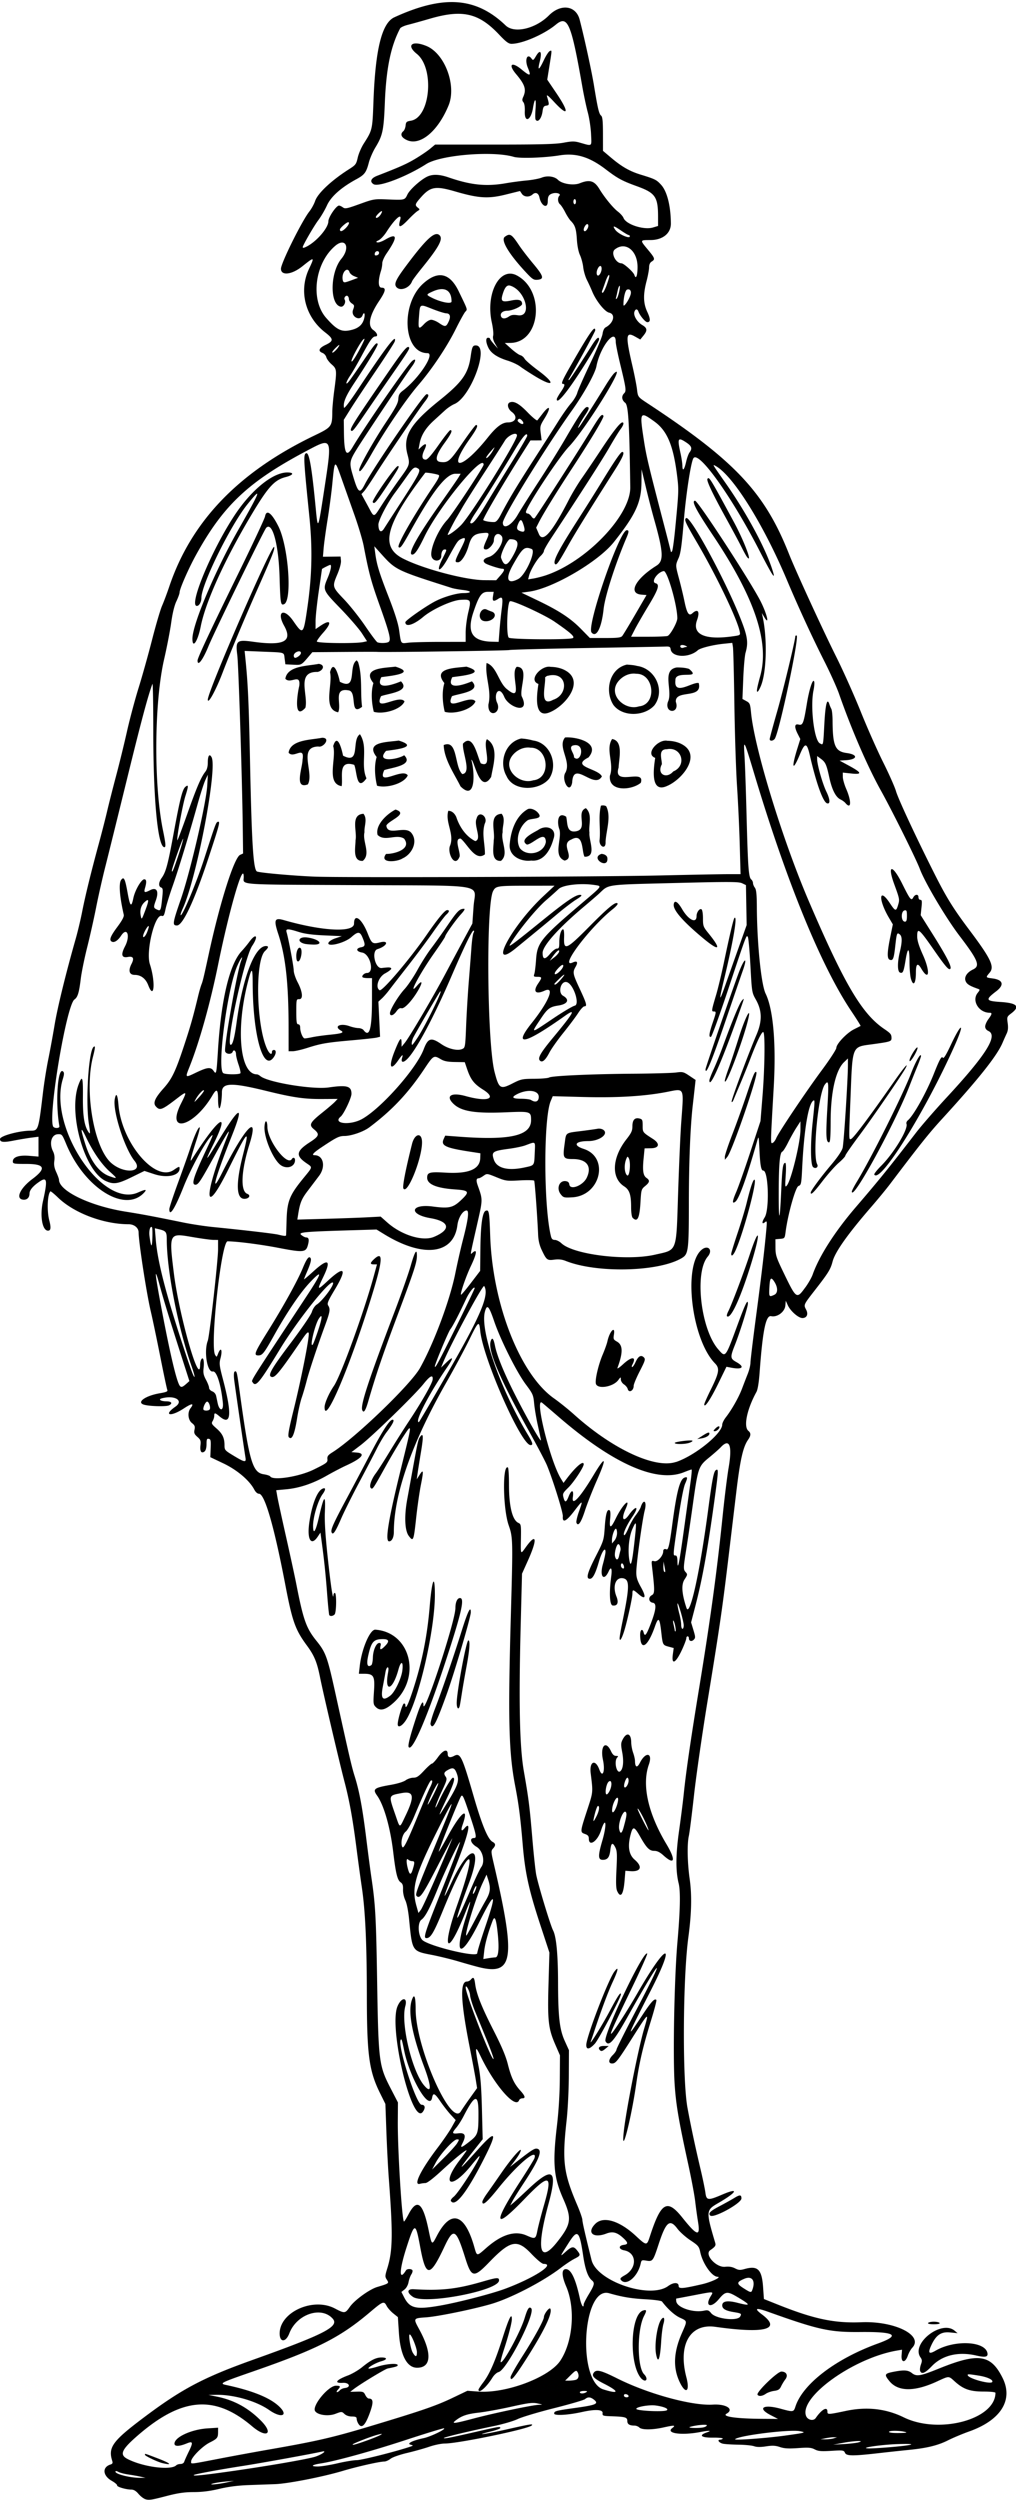 <svg xmlns="http://www.w3.org/2000/svg" height="1826.2" viewBox="0 0 742.5 1826.25" width="742.5"><path d="M105.39 1825.3c-1.073-.434-3.05-2.095-4.393-3.69-1.586-1.885-3.302-2.902-4.899-2.902-3.939 0-10.738-1.99-10.52-3.079.11-.55-1.624-2.029-3.853-3.287-6.677-3.769-7.218-9.974-1.042-11.934 1.525-.484 1.837-1.099 1.344-2.65-3.168-9.961.21-14.572 23.439-32.001 27.559-20.677 43.367-29.001 79.762-42.004 52.087-18.608 62.97-24.235 57.898-29.931-8.337-9.362-26.334-3.26-31.681 10.74-2.575 6.743-7.073 6.798-7.073.088 0-15.575 24.379-26.632 40.308-18.282 7.236 3.793 7.518 3.763 11-1.179 3.5-4.964 14.335-12.807 20.05-14.512 8.602-2.567 8.712-2.65 6.983-5.289-1.43-2.184-1.407-2.743.364-8.476 3.946-12.776 4.132-24.687 1.032-66.016-.56-7.476-1.344-22.664-1.741-33.75l-.722-20.156-3.947-7.969c-7.966-16.084-9.561-27.836-9.606-70.78-.04-38.498-1.132-62.309-3.63-79.22-1.03-6.96-2.758-19.594-3.841-28.072-2.815-22.03-5.205-35.337-8.85-49.27-3.818-14.593-15.669-65.19-17.897-76.407-2.185-11.002-4.189-15.839-9.61-23.2-8.481-11.512-10.643-17.578-15.72-44.125-8.207-42.897-15.096-66.738-19.285-66.738-1.136 0-2.468-1.176-3.448-3.046-3.513-6.703-12.57-14.376-22.591-19.14l-9.53-4.532.262-6.537c.224-5.6.027-6.584-1.379-6.865-1.366-.274-1.64.37-1.64 3.844 0 2.51-.545 4.624-1.366 5.305-2.288 1.9-3.578.142-3.088-4.209.396-3.51.124-4.285-2.23-6.35-2.228-1.956-2.582-2.843-2.099-5.26.48-2.404.154-3.246-1.88-4.846-2.85-2.242-3.401-7.701-1.086-10.762 2.957-3.91 1.161-3.869-4.892.11-9.669 6.356-15.33 5.115-6.094-1.336 6.34-4.428-.48-8.604-9.923-6.076-2.91.78-.814 2.167 3.305 2.187 3.752.018 4.743 1.447 2.016 2.906-2.126 1.138-15.458.71-18.881-.605-4.87-1.87 1.863-6.45 12.047-8.195 4.917-.842 5.977-1.324 5.482-2.49-.339-.795-2.663-11.782-5.165-24.415s-5.597-27.398-6.877-32.812c-3.121-13.198-8.807-50.079-8.925-57.89-.05-3.276-3.264-5.86-7.298-5.866-18.35-.028-39.887-8.16-51.597-19.484-2.82-2.727-5.32-4.764-5.558-4.527-2.177 2.177-2.646 14.161-.829 21.168 1.402 5.406 1.142 7.537-.922 7.537-4.206 0-6.062-10.885-3.675-21.562 3.443-15.408 3.019-17.988-2.366-14.387-4.892 3.27-7.474 6.32-7.474 8.823 0 3.07-1.969 4.875-4.87 4.464-5.475-.776-1.97-8.384 6.938-15.058 10.455-7.834 9.171-11.029-4.43-11.029-9.158 0-9.826-.126-9.826-1.85 0-3.196 4.464-4.7 12.057-4.064l6.694.561v-14.51l-4.922.616c-2.707.34-8.381 1.276-12.608 2.082-8.091 1.63-10.583 1.37-10.583-1.02 0-2.287 14.022-6.103 22.424-6.103 5.58 0 5.685-.328 9-28.125.83-6.961 2.543-17.7 3.807-23.864 1.263-6.164 3.357-17.555 4.653-25.312 2.13-12.76 8.283-37.84 15.418-62.855 1.47-5.156 3.582-14.016 4.693-19.688 2.272-11.605 6.498-28.867 12.164-49.688 2.105-7.734 4.863-18.492 6.13-23.906 1.266-5.414 4.21-17.016 6.542-25.781 2.332-8.766 5.897-23.32 7.923-32.344 2.025-9.023 5.851-23.367 8.501-31.875 2.65-8.508 7.084-24.328 9.853-35.156s6.056-22.008 7.305-24.844c1.25-2.836 3.623-9.164 5.275-14.062 16.12-47.796 50.701-83.734 106.24-110.41 12.383-5.948 12.845-6.56 12.894-17.09.013-2.836.645-9.797 1.404-15.47 2.032-15.181 1.955-15.972-1.894-19.351-1.809-1.589-3.55-3.927-3.869-5.196-.318-1.27-1.58-2.688-2.804-3.154-3.475-1.321-2.636-3.527 2.217-5.832 6.032-2.863 6.004-4.319-.18-9.089-14.62-11.28-19.49-30.218-11.926-46.383 4.24-9.06 4.115-9.109-4.882-1.927-7.684 6.133-15.578 7.016-15.578 1.74 0-4.09 15.302-34.918 20.774-41.85 1.538-1.949 3.43-5.402 4.204-7.674 1.922-5.643 11.99-15.07 24.767-23.188 4.854-3.085 5.293-3.67 6.366-8.466.634-2.834 2.6-7.426 4.37-10.203 6.34-9.953 6.361-10.048 7.12-30.832 1.397-38.197 6.14-57.302 15.264-61.48C324.218-3.864 347.9-2.124 369.546 18.61c6.308 6.042 21.826 2.43 31.616-7.361 8.76-8.76 19.76-7.24 22.452 3.104 3.48 13.377 8.754 37.599 10.46 48.039 2.777 17.003 3.676 20.807 5.216 22.085 1.037.861 1.345 3.903 1.357 13.421l.016 12.307 5.951 5.022c7.804 6.586 13.614 9.904 21.655 12.365 10.524 3.221 11.542 3.733 14.958 7.513 4.306 4.766 6.97 15.403 7.061 28.184.05 7.182-6.005 12.073-14.948 12.073-7.82 0-7.792-.104-1.872 7.015 5.216 6.272 5.46 7.036 2.789 8.705-1.242.775-1.88 2.199-1.892 4.21-.008 1.671-.845 6.203-1.858 10.07-2.56 9.769-2.415 16.145.513 22.435 2.441 5.245 2.451 7.565.032 7.565-1.422 0-5.437-4.798-6.471-7.734-.767-2.178-2.245-2.084-2.966.187-.844 2.66 1.953 7.389 5.668 9.58 3.813 2.25 4.022 4.005.928 7.81l-2.287 2.813-3.825-2.15c-6.795-3.82-7.07-.776-1.936 21.369 1.494 6.445 3.007 14.163 3.362 17.15.673 5.666.594 5.563 7.919 10.386 63.798 42.006 85.327 64.93 103.12 109.81 5 12.607 24.805 55.714 34.58 75.265 5.084 10.167 13.136 28.17 17.895 40.01 4.758 11.839 12.14 28.503 16.403 37.03 4.263 8.53 8.478 18.023 9.366 21.098 1.67 5.782 14.579 33.468 28.245 60.577 8.69 17.239 13.621 25.169 25.388 40.836 15.727 20.938 18.504 26.758 14.844 31.108-3.06 3.635-3.088 3.58 2.245 4.288 7.594 1.007 8.581 4.73 2.487 9.379-8.092 6.172-7.7 7.08 3.365 7.804 11.953.78 14.286 3.25 7.767 8.224-3.27 2.493-3.339 2.678-2.713 7.23.458 3.331.24 5.521-.76 7.63a221.162 221.162 0 00-2.996 6.71c-4.06 9.55-17.431 26.365-44.42 55.86-9.355 10.224-16.12 18.695-37.631 47.13-2.836 3.748-8.973 11.218-13.636 16.6-17.453 20.137-26.694 33.171-28.54 40.253-1.469 5.635-3.042 8.194-12.551 20.422-8.83 11.353-8.681 11.028-6.731 14.786 1.704 3.286.445 6.042-2.761 6.042-2.925 0-8.756-5.113-10.673-9.36l-1.488-3.296-.306 3.54c-.396 4.595-5.912 8.718-10.356 7.742-3.915-.86-6.197 10.285-8.461 41.318-.527 7.222-1.371 12.336-2.32 14.062-6.935 12.607-9.571 25.34-5.88 28.404 1.978 1.641 1.914 3.45-.228 6.508-3.642 5.2-5.762 14.548-8.536 37.645-1.022 8.508-3.572 29.812-5.668 47.344-4.598 38.46-6.458 51.247-15.484 106.41-3.839 23.461-8.26 54.202-9.825 68.313s-3.249 27.4-3.74 29.531c-1.363 5.898-1.113 19.61.574 31.569 1.685 11.942 1.39 25.117-.956 42.619-4.054 30.242-4.431 104.01-.638 124.62 2.447 13.294 5.66 28.377 9.602 45.066 1.583 6.703 3.151 14.297 3.486 16.875.748 5.773 1.877 5.894 12.513 1.335 12.504-5.36 10.599-1.64-3.257 6.355-8.875 5.122-8.93 5.877-2.073 28.995.586 1.975-.01 2.849-3.658 5.365-4.483 3.092 4.342 12.852 10.948 12.108 2.773-.313 5.072.053 7.172 1.138 2.622 1.356 3.687 1.431 7.028.495 9.577-2.68 12.565.238 13.48 13.168l.618 8.755 10.053 4.023c26.454 10.586 41.402 13.746 61.197 12.936 24.394-.998 45.61 9.634 37.164 18.624-1.084 1.155-2.55 3.768-3.256 5.808-1.901 5.493-4.962 5.27-4.54-.332l.303-4.04-3.585.609c-31.847 5.402-71.783 34.088-66.527 47.786 1.158 3.019 5.385 3.923 7.054 1.51 4.439-6.42 8.544-8.663 8.544-4.67 0 2.231.487 2.211 13.594-.548 15.217-3.203 29.19-1.636 42.188 4.733 25.695 12.592 66.917 1.582 67.026-17.902.003-.557-3.51-.94-8.667-.942-9.95-.01-14.792-1.702-21.088-7.39-4.573-4.13-3.992-4.13-12.889-.02-16.515 7.63-28.477 7.565-34.832-.192-4.004-4.886-3.668-5.58 3.345-6.91 7.327-1.39 10.269-1.18 12.943.923 3.541 2.785 6.05 2.378 19.943-3.24 28.843-11.663 37.856-10.332 46.44 6.855 8.006 16.03-1.164 30.804-24.24 39.05-4.977 1.78-11.972 4.707-15.542 6.505-7.483 3.768-15.434 5.718-28.69 7.035-5.156.512-14.86 1.557-21.562 2.323-19.597 2.239-24.067 2.206-25.134-.187-.847-1.898-1.343-1.97-9.941-1.447-7.464.455-9.593.27-12.152-1.053-2.599-1.344-4.578-1.5-12.187-.96-6.97.494-10.06.316-13.273-.765-3.296-1.109-5.448-1.216-10.101-.502-4.055.622-6.824.59-8.812-.104-1.594-.556-6.738-1.06-11.43-1.121-4.693-.061-9.764-.378-11.268-.703-2.884-.625-4.526-2.936-2.086-2.936.786 0 1.652-.36 1.924-.8.272-.44-2.973-.757-7.21-.704-8.59.109-10.677-1.701-4.424-3.834 4.113-1.403 1.829-1.526-4.794-.258-13.699 2.622-25.51.969-20.519-2.872 2.844-2.188 1.73-2.263-6.562-.439-8.16 1.795-15.683 1.795-17.478 0-.774-.773-2.397-1.406-3.607-1.406-3.615 0-5.166-1.01-5.166-3.364 0-2.664-1.423-3.098-11.25-3.43-6.672-.225-7.02-.345-6.808-2.346.277-2.611-5.424-2.912-14.93-.788-10.125 2.262-20.45 2.85-20.45 1.165 0-1.865.965-2.117 16.275-4.254 14.284-1.994 16.41-2.947 12.918-5.8-2.613-2.135-4.586-2.29-6.619-.517-.814.71-10.972 3.68-22.574 6.6s-23.625 6.518-26.719 7.996c-3.176 1.517-10.93 3.772-17.812 5.182-17.019 3.485-36.094 8.053-36.094 8.644 0 .688 4.51-.18 23.167-4.454 17.507-4.01 18.083-4.102 18.083-2.86 0 .46-2.973 1.565-6.607 2.456-13.596 3.332-5.16 2.278 10.982-1.372 17.648-3.99 20.021-4.365 18.547-2.926-2.694 2.632-53.502 13.175-63.546 13.187-2.491 0-7.554 1.047-11.25 2.32-3.696 1.272-11.01 3.324-16.256 4.56-5.431 1.281-10.63 3.11-12.08 4.25-1.399 1.1-3.436 2.006-4.527 2.013-3.616.023-19.64 3.638-30.577 6.9-14.442 4.306-39.96 9.294-49.219 9.62-4.125.145-12.773.453-19.219.684-7.982.286-14.857 1.167-21.562 2.762-6.837 1.627-12.563 2.348-18.75 2.363-6.867.016-11.442.68-19.985 2.902-11.75 3.056-13.1 3.221-16.185 1.974zm59.61-11.7l6.094-1.31-5.625.484c-3.094.266-7.102.832-8.906 1.258-6.1 1.439 1.56 1.046 8.437-.432zm-62.344-4.346c-2.063-.462-6.07-1.176-8.906-1.586s-6.106-1.263-7.266-1.897c-1.399-.764-2.11-.815-2.11-.152 0 1.806 10.723 4.507 17.813 4.487l4.219-.012-3.75-.84zm64.124-3.66c27.276-3.828 58.18-9.138 63.621-10.933 5.063-1.67 9.024-4.68 4.911-3.731-7.061 1.628-44.314 8.38-57.864 10.488-17.119 2.663-35.186 6.007-35.808 6.627-.906.904 6.07.224 25.14-2.452zm-37.984-4.643c.524-.524 1.937-.953 3.14-.953 1.264 0 2.398-.692 2.69-1.641.278-.902 1.8-4.288 3.385-7.523 3.23-6.598 2.963-7.72-1.407-5.91-5.626 2.33-9.104 2.415-9.104.224 0-4.723 12.279-10.403 24.14-11.167l7.735-.498-.014 3.179c-.02 4.19-.546 4.85-6.098 7.65-5.444 2.745-13.575 10.979-13.575 13.747 0 2.192-2.059 2.402 22.13-2.258 9.335-1.798 25.367-4.735 35.625-6.526 34.143-5.96 45.629-8.61 73.026-16.849 37.945-11.409 48.113-14.909 60.395-20.786l10.707-5.123 8.043.582c20.3 1.469 51.829-10.416 59.88-22.573 9.264-13.985 11.155-38.243 4.237-54.34-3.174-7.383-3.406-12.111-.614-12.508 3.963-.565 7.46 6.493 10.71 21.616 1.034 4.807 2.736 7.395 2.736 4.16 0-.678 1.687-4.03 3.75-7.45 4.132-6.85 4.46-8.313 2.275-10.126-2.906-2.412-4.926-8.103-6.401-18.036-2.74-18.442-4.083-19.621-10.625-9.33-6.612 10.401-6.623 10.432-2.299 6.563 4.661-4.17 5.96-4.33 8.544-1.046 2.647 3.366 2.518 3.761-1.983 6.057-2.16 1.102-6.62 4.068-9.913 6.592-13.231 10.14-36.972 22.424-51.317 26.55-13.56 3.9-38.672 9.031-47.114 9.627-9.616.679-9.563.585-5.034 8.912 9.428 17.334 8.812 27.917-1.625 27.917-7.495 0-12.248-9.193-13.316-25.756l-.724-11.224-3.398-2.726c-1.87-1.5-4.025-3.937-4.79-5.416-1.962-3.796-2.674-3.533-12.124 4.471-22.078 18.701-38.689 27.098-86.25 43.603-22.992 7.979-24.127 8.556-18.984 9.648 18.666 3.967 31.422 9.042 38.261 15.22 7.82 7.065 2.423 9.537-6.759 3.097-9.364-6.569-25.897-11.337-38.637-11.142l-5.756.088 6.094 1.227c12.512 2.52 22.765 8.087 32.121 17.442 9.765 9.765 4.388 13.328-6.358 4.212-27.516-23.343-51.749-21.179-84.468 7.545-10.955 9.617-12.455 13.274-6.685 16.294 11.299 5.915 31.828 8.604 35.749 4.682zm-10.203-1.616c-3.439-.817-12.656-5.207-12.656-6.028 0-1.035-.79-1.248 8.674 2.337 10.097 3.825 12.01 5.598 3.982 3.69zm143-29.275c-.534-.998-.97-2.474-.97-3.282 0-1.066-.945-1.468-3.456-1.468-2.154 0-4.2-.699-5.433-1.857-1.953-1.835-2.035-1.836-6.634-.088-5.192 1.972-12.978.911-14.828-2.02-2.41-3.82 9.7-18.534 15.253-18.534 3.31 0 3.558.543 1.358 2.973-.853.943-1.116 1.714-.583 1.714.532 0 1.472-.608 2.089-1.35.616-.743 2.25-1.481 3.63-1.64 4.723-.547 3.342-4.094-1.475-3.79-6.73.425-4.942-2.148 3.755-5.402 2.956-1.106 7.591-3.815 10.301-6.021 6.444-5.245 10.183-7.11 14.256-7.11 4.363 0 4.258 1.55-.187 2.766-3.942 1.078-10.08 4.576-9.337 5.32.266.266 3.311-.39 6.767-1.457 6.583-2.034 14.523-2.592 14.523-1.021 0 .841-.93 1.153-7.267 2.439-2.044.414-20.512 11.633-25.128 15.264l-2.276 1.79 4.88-.128c4.45-.117 4.99.098 6.136 2.45.691 1.418 1.815 2.578 2.497 2.578 3.358 0 3.604 2.623.944 10.062-3.586 10.034-6.327 12.462-8.816 7.813zm88.092-24.302c0-.442 1.516-2.79 3.37-5.217 4.781-6.262 8.841-15.595 14.408-33.122 4.442-13.986 6.597-18.317 6.597-13.26 0 2.741-2.37 11.875-5.767 22.226-1.576 4.802-2.658 8.939-2.405 9.192 1.606 1.606 14.418-21.942 17.552-32.261 2.092-6.887 3.235-8.577 4.767-7.045 3.452 3.452-17.825 45.064-23.81 46.566-1.33.334-3.31 2.115-4.513 4.062-4.352 7.041-10.2 12.12-10.2 8.859zm23.438-9.198c0-.946 4.047-8.047 8.993-15.781 8.4-13.134 15.377-25.877 15.385-28.098.008-2.208 3.911-7.371 4.658-6.162 1.89 3.057-4.566 16.483-18.022 37.478-8.433 13.16-11.015 16.103-11.015 12.563zm-126.56 62.969c5.414-1.27 11.76-2.318 14.101-2.327 3.577-.014 26.939-5.855 38.399-9.6 3.197-1.045 3.221-1.089.937-1.714-2.964-.81 1.578-3.064 9.597-4.762 5.11-1.082 16.578-6.623 14.88-7.189-.53-.176-13.282 3.72-28.34 8.658-24.905 8.168-51.174 15.4-61.837 17.023-6.439.98-7.687 2.196-2.268 2.21 2.578.01 9.117-1.029 14.531-2.299zm403.78-11.795c17.89-1.51 21.13-2.762 5.91-2.283-12.28.387-29.338 2.928-21.379 3.185 1.906.062 8.867-.345 15.47-.902zm-381.56-5.123c10.143-3.672 13.903-5.989 5.87-3.618-4.838 1.428-15.913 5.771-16.757 6.572-1.106 1.048 2.632.035 10.887-2.954zm358.88 1.527c4.71-1.431-3.307-1.13-11.719.44l-7.031 1.312 7.969-.449c4.382-.247 9.234-.833 10.78-1.303zm-53.921-4.88c15.121-2.102 15.767-2.296 10.744-3.239-7.633-1.431-44.818 3.21-47.292 5.903-.884.962 22.965-.777 36.548-2.664zm35.64 1.99l2.344-.751-2.344-.04c-1.29-.021-4.031.31-6.094.737l-3.75.776 3.75.014c2.063.01 4.805-.324 6.094-.737zm52.031-4.688c-4.206-1.07-11.719-1.07-11.719 0 0 .554 2.973.892 7.266.826 5.337-.082 6.519-.3 4.453-.826zm-146.95-3.404c1.16-.31 2.11-.952 2.11-1.425 0-.888-7.93-.142-12.189 1.146-2.919.883 6.819 1.153 10.078.28zm-168.05-6.456c14.707-3.902 42.693-9.775 47.348-9.936 3.17-.11 3.135-.144-1.007-1.011-3.62-.758-6.612-.38-19.219 2.427-8.212 1.83-18.87 3.768-23.685 4.309-8.583.964-12.446 2.28-16.919 5.766-3.283 2.559-1.052 2.302 13.481-1.555zm216.74-2.418c-10.016-5.169-5.353-8.135 7.321-4.658 9.287 2.548 9.515 2.514 10.843-1.58 5.364-16.529 29.433-34.902 60.402-46.107 16.71-6.045 12.687-8.6-13.146-8.348-22.118.216-30.467-1.613-66.883-14.648-9.414-3.37-10.936-2.787-4.79 1.837 14.481 10.899 2.19 14.145-34.162 9.022-18.429-2.597-27.369 13.014-21.118 36.878 2.874 10.973-.75 12.79-5.277 2.646-4.58-10.263-3.947-21.418 1.98-34.898 4.069-9.256 4.143-8.69-1.49-11.328-3.925-1.839-8.889-6.326-13.031-11.782-.434-.572-5.687-1.292-11.894-1.63-10.59-.579-16.944-1.629-26.778-4.427-19.353-5.505-23.53 64.155-4.214 70.257 11.617 3.67 11.914 1.64.602-4.112-7.315-3.719-9.164-5.58-7.764-7.815 1.853-2.957 5.052-2.226 17.498 3.996 22.505 11.25 54.478 19.993 69.66 19.046 9.826-.613 15.884 3.373 10.07 6.626-3.731 2.089 6.836 3.62 25.903 3.754l11.719.082-5.45-2.813zm-9.536-14.888c-1.099-1.778 14.495-16.897 17.427-16.897 3.719 0 5.111 2.825 2.839 5.759-.941 1.215-2.309 3.475-3.038 5.022-1.067 2.26-2.067 2.912-5.092 3.317-2.07.277-4.795 1.226-6.056 2.109-2.547 1.785-5.216 2.087-6.08.69zm-85.068-11.975c-8.958-10.216-7.915-46.577 1.421-49.54 2.653-.842 2.804-.01.724 3.98-5.203 9.982-5.177 37.396.04 42.612 2.06 2.06 2.344 4.588.514 4.588-.693 0-1.908-.738-2.699-1.64zm10.908-17.696c-1.297-6.915.832-21.248 3.749-25.237 1.983-2.713 2.884-.956 1.64 3.197-.6 2-1.327 7.592-1.617 12.428-.805 13.432-2.328 17.312-3.772 9.612zm7.845 41.047c1.663-1.055-2.187-2.716-8.119-3.503-4.771-.633-14.173.997-14.173 2.457 0 1.438 20.181 2.385 22.292 1.046zm-27.92-10.3c0-1.15-2.641-2.074-3.226-1.128-.26.421-.203 1.036.126 1.365.894.894 3.1.725 3.1-.237zm-30.94-2.9c1.067-.69.671-.912-1.64-.923-1.677-.01-3.048.407-3.048.923 0 1.19 2.845 1.19 4.688 0zm296.69-7.459c.952-1.54-3.472-3.645-9.818-4.669-7.663-1.236-8.697-1.237-7.933 0 1.557 2.52 16.63 6.486 17.75 4.671zm-304.43-1.57c2.244-.601 2.805-3.43 1.183-5.971-.74-1.161-1.595-.711-4.893 2.578l-3.997 3.984 2.799-.013c1.54-.01 3.748-.267 4.908-.578zm-116.02-20.268c-.01-3.032-4.011-12.89-5.233-12.89-1.165 0 .57 10.518 2.186 13.253 2.075 3.512 3.058 3.395 3.047-.363zm236.27-26.03c1.133-2.117.903-2.266-5.013-3.252-5.688-.948-8.12-2.396-8.12-4.835 0-3.154 3.795-3.792 11.224-1.889 9.862 2.527 9.867 1.71.028-4.136-7.61-4.52-8.855-4.382-13.802 1.536-5.69 6.807-10.33 5.096-5.897-2.175 2.251-3.693 2.794-3.663-12.606-.698-6.682 1.286-12.3 2.338-12.487 2.338-.187 0-.205.95-.04 2.11.644 4.534 12.383 8.435 20.324 6.752 2.702-.572 3.434-.314 5.156 1.82 3.42 4.236 19.294 6.053 21.233 2.43zm-219.27-7.967c13.327-2.332 37.774-8.656 47.494-12.287 21.066-7.87 37.02-18.17 28.144-18.17-1.223 0-4.683-2.852-9.243-7.618-10.162-10.622-15.099-9.6-30.48 6.317-11.414 11.81-13.024 11.524-17.624-3.139-6.683-21.302-8.523-22.296-15.155-8.181-10.675 22.719-13.579 22.779-17.72.365-3.395-18.376-3.993-18.372-9.951.068-5.478 16.952-5.685 25.397-.415 16.87.74-1.196 3.933-1.21 4.668-.022.31.501-.056 1.872-.813 3.047-.757 1.175-1.666 3.725-2.021 5.668-.379 2.071-1.591 4.276-2.932 5.33l-2.286 1.799 1.964 3.849c4.167 8.168 8.64 9.203 26.37 6.102zm-19.892-6.353c-4.63-3.12-4.35-5.89.564-5.6 19.954 1.176 31.242-.055 49.827-5.436 11.186-3.238 12.516-3.344 12.516-.995 0 7.46-54.285 17.842-62.908 12.03zm247.96-4.961c2.58-6.724-.06-10.631-5.624-8.324-5.91 2.45-6.03 3.606-.725 6.97 5.155 3.27 5.58 3.36 6.349 1.354zm-61.417-2.975c3.747-2.77 7.61-2.833 7.61-.123 0 2.32 2.757 2.129 17.1-1.18 7.012-1.618 14.76-5.363 11.292-5.458-4.09-.112-10.774-9.6-12.53-17.789-.94-4.381-1.424-4.972-7.262-8.855-3.44-2.287-7.705-6.095-9.477-8.46-5.562-7.43-8.33-5.15-13.718 11.295-4.054 12.378-4.378 12.813-8.966 12.038-3.331-.563-3.588-.435-4.134 2.054-2.124 9.687-10.557 16.77-14.422 12.114-.89-1.071-.362-1.734 2.79-3.505 9.147-5.142 8.83-16.45-.511-18.203-4.092-.768-4.252-3.522-.232-3.986 3.297-.38 3.246-1.6-.202-4.822-4.657-4.35-7.838-5.224-12.51-3.44-9.655 3.687-14.587-.623-8.118-7.092 5.849-5.849 17.574-2.372 29.596 8.775 7.876 7.302 8.056 7.312 10.254.536 8.18-25.216 12.633-27.816 23.765-13.876 10.815 13.544 13.29 14.21 11.463 3.08-.653-3.982-1.59-10.764-2.083-15.071-.493-4.308-2.75-16.331-5.016-26.72-7.111-32.601-8.99-43.64-9.983-58.668-1.367-20.665-.239-77.92 2.05-104.04 2.02-23.042 2.306-36.968.878-42.741-2.25-9.102-2.155-21.092.304-38.438 1.316-9.282 2.868-21.516 3.45-27.188 1.621-15.826 5.116-39.828 11.194-76.875 8.35-50.91 13.04-85.31 17.33-127.11 1.3-12.675 3.213-28.01 4.25-34.077 2.781-16.266.66-21.754-5.76-14.904-1.208 1.29-5.042 4.674-8.519 7.521-7.809 6.394-8.097 7.234-11.955 34.88-1.555 11.137-3.67 25.524-4.7 31.97-2.253 14.1-2.27 14.874-.392 16.95 1.352 1.494 1.277 1.933-.887 5.23-2.492 3.797-2.052 10.356 1.394 20.8 2.425 7.347 9.763-25.804 15.845-71.575 3-22.583 4.084-28.119 5.698-29.117 1.887-1.166 1.844.442-.471 17.514-5.281 38.95-9.209 61.11-14.32 80.813l-3.363 12.961 1.694 5.595c1.542 5.093 1.561 5.728.217 7.073-1.615 1.615-3.532.994-3.532-1.145 0-.743-.422-1.35-.937-1.35-.516 0-.938.642-.938 1.426 0 .785-1.278 4.246-2.84 7.692-4.77 10.52-8.164 12.442-6.998 3.963l.623-4.529-3.82-1.028c-4.142-1.116-4.227-1.284-5.242-10.337-1.216-10.856-2.1-11.706-4.634-4.453-5.373 15.385-10.78 18.429-10.826 6.093-.013-3.711 1.697-4.82 2.528-1.64.865 3.307 1.944 2.047 5.014-5.86 4.156-10.7 4.664-15.438 1.699-15.858-3.037-.43-3.523-4.022-.745-5.508 2.196-1.176 2.224-3.143.285-19.936-.623-5.392-.608-5.438 1.617-4.897 2.412.587 6.464-3.987 6.464-7.297 0-1.43.977-1.976 2.41-1.348 1.291.566 2.264-3.586 4.125-17.603 3.273-24.66 5.564-33.499 9.024-34.827 2.284-.876 2.38.112.434 4.509-1.14 2.576-3.111 12.838-5.168 26.894-3.822 26.13-3.773 25.48-1.918 25.48 1.04 0 1.428 1.157 1.49 4.453.14 7.36 1.302 1.471 5.04-25.547 1.855-13.406 3.922-28.277 4.593-33.047.67-4.77.974-8.672.673-8.672-.3 0-2.867.923-5.702 2.05-19.863 7.894-51.69-6.2-91.42-40.483-5.68-4.901-11.125-9.544-12.101-10.317-5.766-4.568 5.85 42.492 13.65 55.302l1.991 3.27 2.456-3.254c6.531-8.656 12.3-13.518 12.3-10.368 0 2.138-7.215 13.08-11.197 16.98-4.009 3.927-4.3 4.517-3.587 7.266 1.028 3.968 2.005 3.772 3.785-.759 2.06-5.245 3.894-4.966 3.079.47-1.079 7.191 5.149.582 15.128-16.057 8.981-14.975 9.964-13.255 2.322 4.064-3.137 7.111-7.025 17.012-8.64 22.002-2.803 8.667-5.014 11.768-6.195 8.69-.3-.782.535-4.456 1.856-8.163 3.086-8.658 2.915-8.667-3.573-.196-5.808 7.582-8.637 8.85-8.226 3.684.218-2.743-7.275-26.777-11.613-37.248-1.233-2.975-7.294-14.477-13.469-25.56-21.187-38.022-29.807-58.29-27.664-65.042 1.04-3.274 2.059-2.217 3.162 3.28 1.482 7.38 6.735 20.174 14.785 36.014 9.01 17.726 19.36 35.788 18.805 32.812-.24-1.29-1.321-6.352-2.402-11.25s-2.241-11.86-2.578-15.47c-.573-6.136-.964-7.03-6.024-13.783-6.67-8.9-18.469-32.414-23.16-46.15-3.915-11.466-5.236-12.831-6.798-7.03-3.694 13.72 11.254 56.421 31.524 90.054 3.48 5.774 3.88 7.378 1.843 7.378-6.808 0-34.65-63.073-36.762-83.28-.825-7.896-1.253-7.549-8.193 6.639-3.341 6.832-10.77 20.648-16.51 30.703-25.232 44.209-38.447 81.81-38.447 109.4 0 3.977-1.448 6.852-3.451 6.852-3.167 0-.563-15.777 9.02-54.644 8.01-32.494 7.986-32.064 1.252-21.762-3.033 4.64-9.024 14.766-13.313 22.5-8.777 15.828-9.058 16.231-10.395 14.894-1.297-1.297.5-6.501 3.686-10.675 1.378-1.805 5.835-8.765 9.905-15.469 4.07-6.703 10.618-17.039 14.55-22.969 9.038-13.628 16.766-27.185 17.09-29.98.466-4.018-1.85-2.936-6.663 3.113-6.335 7.96-37.512 38.299-45.986 44.748l-6.685 5.087 3.777.288c6.925.529 4.01 4.15-7.615 9.455-3.274 1.495-9.75 4.878-14.39 7.519-10.039 5.712-19.884 8.996-29.625 9.88l-7.125.648.856 4.855c.47 2.67 3.33 15.824 6.353 29.23s6.406 29.016 7.516 34.688c5.113 26.115 7.208 31.992 14.73 41.324 6.775 8.404 7.94 11.638 13.826 38.364 10.371 47.094 11.861 53.499 14.118 60.681 3.354 10.674 5.679 23.182 8.41 45.256 1.341 10.828 3.035 23.695 3.764 28.594 2.918 19.591 3.417 28.62 4.19 75.938.963 58.828 1.297 61.46 9.929 78.146l5.265 10.177-.096 13.729c-.146 20.852 3.089 73.264 4.521 73.258.306 0 1.778-2.34 3.27-5.196 6.26-11.98 10.501-8.778 14.644 11.058 2.453 11.742 2.415 11.712 6.072 4.685 10.164-19.526 20.316-16.656 27.296 7.717 2.111 7.372 1.677 7.327 8.98.928 11.13-9.75 20.862-12.73 29.336-8.983 6.383 2.824 6.67 2.687 7.947-3.805.626-3.183 2.79-11.512 4.81-18.51 6.533-22.645 4.029-23.35-14.537-4.09-22.284 23.115-23.167 18.144-2.449-13.787 5.181-7.984 9.666-15.294 9.967-16.242 2.557-8.054-12.13 4.148-26.422 21.952-8.26 10.292-11.639 13.15-11.639 9.847 0-.717 1.471-3.354 3.27-5.86 1.797-2.505 6.619-9.406 10.713-15.336 8.84-12.801 17.15-21.554 13.07-13.766-.591 1.126-2.378 3.735-3.971 5.798l-2.898 3.75 3.268-2.57c11.835-9.31 14.515-11.092 16.31-10.835 4.656.665 1.961 7.76-9.607 25.3-3.634 5.51-7.323 11.416-8.197 13.124l-1.59 3.106 2.238-1.875c1.23-1.031 6.052-5.461 10.715-9.844 18.25-17.154 21.889-14.647 15.07 10.387-9.179 33.693-6.693 44.446 6.429 27.816 10.14-12.852 10.689-16.866 4.28-31.367-6.985-15.807-7.848-25.775-4.608-53.242 1.265-10.722 2.034-23.199 2.109-34.219l.118-17.344-3.466-7.969c-5.038-11.584-5.675-17.306-4.907-44.09l.66-22.998-6.62-20.128c-8.376-25.466-11.12-37.902-12.851-58.254-1.784-20.955-2.888-29.534-5.65-43.905-4.592-23.903-5.197-48.479-3.059-124.22 1.552-54.957 1.508-56.798-1.58-65.625-4.22-12.064-4.656-44.759-.563-42.229.427.264.775 5.866.773 12.448-.004 16.058 2.478 26.061 6.96 28.061 1.813.81 1.931 1.566 1.775 11.371-.192 12.097-.368 11.79 3.582 6.29 7.874-10.965 8.66-6.07 1.56 9.726l-4.355 9.69-.995 39.04c-1.425 55.893-.722 87.685 2.323 105.13 3.57 20.452 4.24 25.755 6.221 49.22 1.001 11.859 2.294 23.883 2.874 26.719 1.649 8.078 10.325 36.659 12.273 40.433 2.384 4.618 3.598 17.375 3.647 38.317.058 24.904 1.121 34.132 4.892 42.45l3.069 6.768-.086 18.75c-.048 10.61-.76 24.806-1.64 32.699-3.312 29.703-2.244 38.222 7.707 61.519 2.093 4.898 3.818 9.842 3.834 10.985.024 1.742 2.048 10.61 6.693 29.327 3.871 15.596 42.786 28.776 56.037 18.98zm-158.82-62.143c-.332-.536.545-1.878 1.948-2.981 3.884-3.056 20.774-29.794 18.82-29.794-.207 0-2.784 2.978-5.725 6.619-14.794 18.31-22.715 14.855-8.554-3.732 2.192-2.877 4.344-5.837 4.783-6.579 1.498-2.53-7.565 4.654-17.694 14.025-6.287 5.817-10.88 9.36-12.145 9.367-1.118.01-2.983.267-4.143.578-4.978 1.334.69-10.147 13.019-26.372 3.918-5.156 8.49-11.81 10.161-14.786l3.037-5.41-3.664-3.976c-2.015-2.186-5.479-6.648-7.697-9.914-3.928-5.783-5.18-6.314-5.87-2.487-1.85 10.266-16.353-14.298-20.472-34.677-1.443-7.139-1.81-8.345-2.373-7.782-2.981 2.982 11.216 47.626 15.146 47.626 2.594 0 2.991 2.364.877 5.211-7.804 10.51-25.06-61.518-18.476-77.119 2.9-6.87 7.562-6.925 5.697-.067-3.401 12.504 4.833 47.25 13.693 57.78 5.614 6.672 5.613 1.262-.003-13.75-8.705-23.272-11.785-39.826-8.988-48.303 1.809-5.48 2.865-3.113 2.865 6.42 0 27.894 25.991 86.605 33.05 74.656.868-1.47 3.89-5.894 6.715-9.831l5.135-7.158-.922-5.873c-.507-3.23-2.618-14.51-4.692-25.067-6.388-32.519-6.96-46.899-1.863-46.899.948 0 2.248-.632 2.89-1.406 1.914-2.305 2.538-1.655 3.2 3.335.966 7.285 4.713 16.682 13.631 34.18 5.738 11.26 8.77 18.454 10.228 24.273 2.422 9.656 4.603 14.278 9.075 19.228 3.646 4.035 4.075 5.703 1.466 5.703-.976 0-2.017.633-2.314 1.406-2.566 6.689-18.019-11.027-28.19-32.317-3.928-8.223-4.185-6.864-1.41 7.474 1.413 7.308 2.045 15.443 2.452 31.58l.549 21.737-6.453 8.131c-12.565 15.832-11.837 15.986 2.023.427 14.244-15.99 15.613-14.512 5.341 5.766-12.512 24.7-21.121 35.664-24.153 30.759zm4.581-42.183c1.59-2.69 1.584-2.78-.179-2.78-2.431 0-12.122 10.635-15.482 16.99l-2.664 5.042 8.341-8.236c4.588-4.53 9.08-9.487 9.984-11.016zm9.132-1.279c6.093-4.783 6.448-5.926 6.442-20.719-.007-14.364-2.587-13.829-10.87 2.257-1.484 2.884-3.859 6.629-5.277 8.323-3.495 4.174-3.274 4.737 1.64 4.183 4.825-.544 5.686 1.714 2.789 7.315-1.943 3.756-.896 3.487 5.277-1.359zm12.657-73.748a3143.107 3143.107 0 00-8.604-21.033c-1.928-4.64-3.623-10.083-3.767-12.094-.224-3.127-3.194-8.354-3.194-5.62 0 4.996 19.486 54.88 20.385 52.184.154-.462-2.015-6.51-4.82-13.437zm99.996 66.388c1.744-15.873 10.664-60.838 14.902-75.114 3.754-12.646 3.492-12.429-9.177 7.581-9.609 15.176-11.505 17.652-13.718 17.907-3.491.404-3.486-2.76.01-6.198 1.418-1.395 2.622-3.203 2.677-4.02.054-.815 6.918-14.482 15.253-30.371 21.775-41.51 17.816-37.961-7.042 6.312-10.33 18.398-13.94 22.412-16.26 18.077-2.102-3.926 27.771-66.775 30.46-64.086.348.347-4.529 11.316-10.838 24.374-13.592 28.132-16.11 33.678-15.55 34.238.609.61 11.451-16.11 19.296-29.755 21.674-37.701 28.616-38.786 9.524-1.488-17.613 34.408-18.293 36.371-6.277 18.106 6.781-10.308 9.187-12.945 10.56-11.573.302.303-1.403 6.865-3.79 14.583-5.898 19.074-8.689 30.966-10.914 46.505-3.793 26.495-11.385 55.576-9.116 34.922zm-17.44-59.3c-1.727-1.728-.424-3.123 2.89-3.094l3.516.031-2.213 1.844c-2.364 1.97-3.2 2.212-4.193 1.219zm-9.986-3.828c.031-5.873 16.1-47.752 20.588-53.658 3.362-4.424 2.835-1.222-1.246 7.57-3.515 7.572-8.693 21.464-13.947 37.416-.764 2.32-1.699 5.063-2.076 6.094-1.427 3.899 8.272-11.718 14.099-22.7 5.573-10.504 7.881-13.936 7.881-11.716 0 2.308-16.197 32.998-19.029 36.057-3.935 4.25-6.289 4.602-6.27.938zm-78.814-56.92c-2.863-.721-9.518-2.593-14.789-4.158-5.27-1.566-14.088-3.717-19.595-4.78-14.063-2.713-14.012-2.634-16.219-25.313-.66-6.778-1.72-12.197-2.855-14.593-1.035-2.184-1.74-5.504-1.65-7.772.119-3.049-.29-4.272-1.779-5.314-2.35-1.646-3.523-6.46-5.392-22.121-2.14-17.93-6.778-34.176-11.747-41.155-3.467-4.87-2.376-5.737 9.906-7.881 4.967-.867 9.413-2.228 10.923-3.344 1.4-1.035 3.918-1.882 5.594-1.882 2.49 0 3.93-.947 7.848-5.156 2.64-2.836 5.253-5.157 5.807-5.157.555 0 2.525-2.11 4.377-4.687 3.79-5.275 7.12-6.371 7.12-2.344 0 2.545 1.662 3.026 4.75 1.373 4.453-2.383 5.738.272 14.08 29.096 6.243 21.566 10.525 31.9 13.986 33.752 2.29 1.226 2.368 2.584.282 4.889-1.498 1.655-1.467 2.283.527 10.855 16.31 70.115 14.53 82.171-11.174 75.694zm12.365-7.054c2.256-.015 2.9-6.293 1.765-17.206-1.152-11.083-2.183-13.68-3.778-9.522-3.237 8.438-5.512 16.615-6.103 21.937l-.666 6 3.624-.6c1.993-.328 4.314-.603 5.158-.608zm-13.23-3.057c.011-1.16 2.736-10.087 6.055-19.838 8.552-25.129 6.982-26.128-4.548-2.896-13.439 27.08-18.91 25.582-10.038-2.747 4.532-14.472 4.45-15.879-.235-4.048-12.965 32.737-17.785 28.187-5.913-5.582 16.4-46.646 9.143-43.9-10.412 3.94-6.63 16.222-8.978 20.156-12.03 20.156-2.537 0-1.297-3.843 11.83-36.67 7.242-18.112 12.94-33.16 12.66-33.44-.632-.632-11.084 21.298-16.435 34.485-5.644 13.91-8.94 20.138-11.73 22.17-2.811 2.05-2.571 10.879.396 14.543 3.538 4.37 40.365 13.418 40.4 9.927zm-2.301-22.969c2.928-5.543 6.748-12.534 8.488-15.536 3.409-5.878 3.787-9.032 1.817-15.167l-1.204-3.75-2.896 6.205c-4.984 10.678-13.51 38.327-11.819 38.327.16 0 2.685-4.535 5.613-10.078zm-10.02-6.58c.991-1.943 4.391-9.642 7.555-17.109 3.164-7.467 6.635-14.793 7.713-16.28 2.937-4.052 1.06-12.11-3.44-14.765-4.373-2.58-5.462-6.437-1.819-6.437 2.126 0 1.675-2.31-3.467-17.736-4.283-12.852-4.958-14.266-6.075-12.737-1.33 1.818-16.3 38.962-16.286 40.408.005.465 2.993-4.638 6.642-11.341 9.651-17.728 15.76-22.329 10.734-8.087-1.382 3.918-.766 5.03 1.365 2.462 5.589-6.734 2.948 4.616-6.599 28.37-9.517 23.679-10.39 27.391-2.421 10.302 12.923-27.715 22.983-27.164 12.602.69-8.899 23.876-11.004 31.081-6.505 22.261zm-16.793-28.492c5.684-13.23 10.574-24.832 10.866-25.78.292-.95-4.453 7.951-10.544 19.78-11.045 21.446-13.201 24.555-15.463 22.294-1.25-1.25-.42-3.449 18.098-48.019 10.444-25.134 9.907-25.488-2.18-1.435-17.313 34.454-19.843 43.37-16.087 56.709l1.441 5.117 1.767-2.305c.971-1.267 6.417-13.13 12.1-26.36zm28.024 11.37c.546-1.566.629-2.623.184-2.348-.444.275-1.254 1.78-1.8 3.345-.545 1.566-.628 2.622-.184 2.348.444-.275 1.254-1.78 1.8-3.346zm-45.956-14.845c1.465-4.891 1.375-5.75-.602-5.75-.928 0-2.194-.507-2.812-1.125-1.455-1.455-1.524 1.997-.139 6.984 1.243 4.473 2.189 4.445 3.553-.109zm3.976-39.64c3.685-8.947 7.496-17.833 8.468-19.746 1.973-3.885 2.254-5.746.792-5.259-.988.33-5.356 9.666-12.327 26.35-2.215 5.3-4.805 9.939-6.132 10.983-2.437 1.917-3.864 7.856-2.636 10.97.885 2.242 3.155-2.228 11.835-23.299zm-9.295.613c6.798-14.166 6.072-18.126-3.005-16.404-9.633 1.826-9.499 1.362-4.53 15.697 3.62 10.442 2.897 10.374 7.535.707zm27.717-4.927c10.907-17.612 11.845-20.178 9.567-26.17-1.358-3.57-2.656-4.163-5.686-2.596-3.492 1.805-3.982 2.87-2.376 5.163 1.244 1.775 1.004 2.718-2.71 10.667-2.242 4.796-4.33 9.932-4.641 11.414-.311 1.481.666-.05 2.172-3.4 3.577-7.964 9.4-17.812 10.532-17.812 1.974 0 .626 4.496-4.668 15.563-6.011 12.566-6.479 14.097-2.19 7.171zm-7.2-10.644c2.1-4.178 3.61-7.806 3.354-8.062-.482-.482-3.976 6.015-6.53 12.143-2.519 6.043-.813 3.85 3.175-4.081zm134.1 70.683c-.85-1.863-.983-6.056-.503-15.757.563-11.368.436-13.642-.908-16.242-1.974-3.817-2.982-3.207-3.588 2.172-.59 5.23-2.015 7.054-5.51 7.054-3.505 0-3.576-2.969-.335-14.014 3.553-12.11 2.663-18.575-1.006-7.303-2.572 7.904-8.857 12.019-8.857 5.8 0-1.816-.679-2.63-2.813-3.373-3.623-1.263-3.6-1.516 1.502-17.127 4.544-13.9 4.44-12.84 2.673-27.263-1.059-8.646 3.451-10.594 6.298-2.72 2.41 6.66 4.447 1.336 2.679-6.998-2.15-10.128 1.96-14.676 5.832-6.454 1.173 2.49 2.255 3.515 3.71 3.515 1.6 0 1.806.25.931 1.125-2.613 2.613-.498 12.328 2.197 10.091 2.109-1.75 2.648-7.228 1.376-13.972-1.032-5.47-.99-6.631.335-9.193 2.918-5.642 6.188-4.605 6.258 1.986.023 2.128.65 5.557 1.392 7.62.743 2.062 1.364 4.804 1.38 6.093.057 4.71 1.558 5.233 3.59 1.251 4.283-8.395 9.568-7.31 6.531 1.342-5.213 14.852-.642 35.538 12.834 58.088 7.105 11.889 6.08 15.712-2.207 8.226-2.559-2.312-4.52-3.282-6.636-3.282-3.58 0-5.625-2.053-10.324-10.368-4.138-7.322-5.24-7.746-6.71-2.583-2.635 9.255-1.76 15.58 2.687 19.413 6.045 5.21 4.566 8.957-3.293 8.344l-3.504-.274-.567 7.031c-.84 10.421-2.9 13.361-5.445 7.774zm4.695-46.446c2.124-7.698 2.476-9.898 1.767-11.044-1.706-2.762-5.914 7.632-4.98 12.302.768 3.843 1.93 3.387 3.213-1.258zm16.263-3.259c-2.438-5.511-5.996-11.604-6.024-10.314-.023 1.024 7.41 15.682 7.951 15.682.246 0-.622-2.416-1.927-5.368zm-36.06-4.907c1.97-3.86 2.493-7.537 1.072-7.537-.452 0-1.46 2.531-2.239 5.625-1.66 6.59-1.42 6.983 1.167 1.912zm14.562-6.966c.864-2.264 1.412-4.901 1.217-5.86-.517-2.533-3.479 2.111-4.206 6.596-.772 4.758 1.063 4.306 2.989-.736zm-4.61-12.358c1.732-4.146.95-7.935-1.195-5.79-1.796 1.797-2.851 9.14-1.313 9.14.61 0 1.739-1.508 2.508-3.35zm13.505-6.673c0-1.19-.38-2.165-.845-2.165-1.153 0-3.029 5.603-2.281 6.813.853 1.38 3.126-1.999 3.126-4.648zm-160.73-24.585c-.705-1.142 1.14-8.404 5.467-21.502 3.515-10.642 5.223-13.526 5.332-9 .21 8.817 23.37-61.591 23.37-71.05 0-4.266 1.372-7.278 3.315-7.278 3.583 0 1.316 10.16-9.974 44.687-13.736 42.008-24.983 68.231-27.51 64.142zm-7.996-16.72c.044-3.414 3.395-14.654 4.475-15.015.62-.207 1.129.317 1.129 1.164 0 3.745 2.08-.445 5.615-11.31 6.551-20.137 10.364-39.22 12.158-60.854 1.65-19.9 3.8-24.572 3.774-8.204-.042 26.492-12.524 79.504-21.703 92.174-2.786 3.847-5.485 4.86-5.449 2.045zm23.988.166c-.311-.811 1.162-5.98 3.274-11.484 5.245-13.673 13.847-38.768 19.58-57.12 4.349-13.921 6.574-18.41 6.574-13.256 0 3.575-12.014 44.31-17.764 60.232-7.716 21.364-10.082 25.752-11.664 21.628zm-40.032-12.672c-1.83-1.83-1.916-2.6-1.303-11.593.755-11.074-.189-12.697-7.38-12.697h-3.662l.654-5.78c1.417-12.526 7.518-26.714 11.367-26.43 25.732 1.886 33.995 34.706 13.419 53.296-6.026 5.444-9.906 6.394-13.094 3.205zm10.698-8.389c3.322-2.613 8.05-12.547 8.738-18.362.816-6.891-1.05-7.28-2.873-.6-4.163 15.254-10.323 17.164-7.598 2.357.495-2.686.403-3.985-.28-3.985-.559 0-1.275 1.582-1.591 3.516s-1.179 6.616-1.916 10.405c-1.763 9.062-.09 11.082 5.52 6.669zm-13.892-22.244c.517-.379 1-2.84 1.074-5.468.151-5.411 2.46-10.69 4.674-10.69 1.115 0 1.337.583.896 2.344-.775 3.088.38 2.962 3.593-.393 3.113-3.25 2.537-4.763-1.813-4.763-6.851 0-8.5 1.88-10.793 12.312-1.373 6.244-.483 8.747 2.37 6.658zm62.341 27.758c0-7.952 7.024-45.79 8.5-45.79 1.462 0 .99 6.628-1.373 19.328-1.236 6.643-2.731 15.242-3.323 19.11-.592 3.867-1.276 7.98-1.52 9.14-.748 3.549-2.284 2.346-2.284-1.787zm119.06-47.375c0-1.078.858-6.119 1.907-11.203 5.424-26.299 5.541-31.614.72-32.578-5.472-1.094-7.988 5.676-4.94 13.293 1.811 4.527.742 7.07-2.761 6.57-2.21-.315-2.657-9.2-1.065-21.139.79-5.931-.07-7.719-1.842-3.826-3.494 7.676-6.772 3.828-4.286-5.032 1.075-3.83 1.955-7.938 1.955-9.129 0-4.117-2.732-.17-4.747 6.86-2.574 8.983-4.546 12.768-6.651 12.768-3.05 0-1.982-4.118 4.228-16.313 5.84-11.466 5.969-11.884 6.617-21.291.675-9.81 1.739-13.557 3.532-12.448.646.399.805 2.593.44 6.076-.787 7.536.404 7.515 4.074-.072 4.996-10.328 11.513-16.5 7.108-6.732-3.236 7.176-1.604 9.86 2.506 4.123 5.268-7.353 7.79-6.404 2.712 1.02-4.572 6.684-7.654 13.763-5.993 13.763.456 0 1.809-2.365 3.007-5.256 1.198-2.89 3.55-7.052 5.225-9.247 1.676-2.195 3.32-4.855 3.655-5.91 2.078-6.546 4.727-4.53 2.971 2.262-1.81 6.9-6.19 39.1-6.19 45.3 0 3.72.739 6.073 3.4 10.832 4.09 7.312 3.313 9.54-1.768 5.079-4.026-3.535-4.442-3.564-4.453-.307-.01 3.071-4.055 21.258-6.203 27.89-1.748 5.396-3.163 7.414-3.163 4.51zm3.084-52.79c-.27-1.032-.863-1.876-1.318-1.876-.969 0-1.113 2.216-.204 3.125 1.23 1.23 2.004.593 1.522-1.25zm7.658-16.709c1.828-16.168 1.673-17.292-1.415-10.274-2.383 5.416-3.387 14.877-2.327 21.942 1.023 6.826 1.992 3.804 3.742-11.668zm-11.15 9.442c.31-1.418.75-3.165.976-3.882.527-1.667-.449-4.79-1.496-4.79-1.3 0-3.05 6.465-2.425 8.956.767 3.054 2.244 2.912 2.945-.284zm-1.467-16.744c0-1.747-.38-3.177-.846-3.177-1.108 0-2.912 5.24-2.873 8.343l.031 2.438 1.844-2.213c1.036-1.243 1.844-3.607 1.844-5.39zm-210.32 59.87c-.237-.387-.91-7.031-1.495-14.766-1.104-14.603-2.133-24.553-3.902-37.73l-1.037-7.73-2.05 3.043c-4.756 7.056-7.84 2.055-6.154-9.976 1.82-12.988 5.565-22.933 9.41-24.991 2.704-1.447 2.866.439.332 3.872-3.311 4.489-6.977 16.732-6.937 23.17.042 6.832 1.825 4.306 4.169-5.907 3.876-16.89 5.054-17.945 4.446-3.985-.288 6.62.367 16.9 2.109 33.047 2.27 21.048 3.924 31.96 4.158 27.422.046-.902.506-1.64 1.022-1.64 1.369 0 1.198 14.364-.188 15.75-1.267 1.267-3.233 1.48-3.883.422zm58.138-57.763c-2.97-3.894-3.422-14.465-1.147-26.846.71-3.867 2.404-13.148 3.763-20.625 3.926-21.593 4.264-23.092 5.625-24.953 2.406-3.29 2.571-.51.656 11.063-1.051 6.351-2.178 13.445-2.504 15.766l-.592 4.219 1.991-3.153c2.92-4.621 3.122-3.293 1.067 7.022-1.013 5.09-2.554 15.795-3.424 23.787-1.905 17.516-2.122 18.065-5.435 13.721zm-56.45-2.705c-.744-1.939 1.319-6.52 11.366-25.25a4413.953 4413.953 0 0016.421-30.97c10.246-19.55 15.614-27.528 17.352-25.791.697.697-.996 3.75-4.957 8.939-1.793 2.35-4.963 7.675-7.044 11.836-2.08 4.16-7.954 15.404-13.052 24.986s-10.984 21.394-13.08 26.25c-4.26 9.868-6.067 12.447-7.005 10.001zm251.22 68.906c-.344-1.934-.963-3.884-1.376-4.334-.413-.45-.372.816.091 2.813.464 1.997.853 3.947.865 4.333s.252.703.534.703c.28 0 .23-1.582-.114-3.515zm6.143-.938c-.027-3.068-4.514-18.42-4.59-15.703-.03 1.032.57 4.196 1.33 7.032s1.39 6.527 1.396 8.203c.007 1.675.433 3.047.948 3.047.516 0 .928-1.16.916-2.579zm-14.031-42.89l-.731-3.75-.108 3.359c-.06 1.847.173 3.64.517 3.984 1.028 1.028 1.09.346.322-3.594zm-256.42-70.86c9.625-4.74 10.295-5.248 10.048-7.625-.22-2.108.427-2.98 3.75-5.063 16.51-10.345 57.217-49.538 63.923-61.547 10.188-18.245 21.82-49.416 25.794-69.125 1.507-7.476 4.043-18.608 5.635-24.737 3.786-14.573 4.607-21.2 2.625-21.2-2.768 0-6.039 5.217-6.728 10.733-2.669 21.361-24.956 24.121-53.484 6.623l-5.625-3.45-18.75.562c-34.765 1.043-38.702 1.42-36.173 3.469 1.189.962 2.723 1.75 3.409 1.75 2.044 0 2.438 1.613 1.366 5.594-1.445 5.366-3.256 5.537-21.516 2.03-13.159-2.528-29.729-4.66-37.159-4.78-4.588-.074-13.008 76.37-9.134 82.937 1.063 1.803 1.143 1.776 2.086-.703 2.127-5.595 3.513-3.016 1.807 3.363-.977 3.653-.78 5.291 1.843 15.248 6.763 25.68 5.992 34.198-2.453 27.092-3.37-2.836-3.92-2.9-3.92-.456 0 1.038-.528 2.75-1.173 3.806-1.049 1.717-.757 2.28 2.784 5.378 4.398 3.845 5.888 6.972 5.888 12.348 0 3.497.225 3.745 7.136 7.899 7.539 4.53 8.758 4.721 8.212 1.282-1.572-9.914-7.821-52.942-8.296-57.12-.36-3.169-.228-5.532.327-5.875 1.445-.893 1.726.12 3.36 12.123 7.292 53.564 9.595 61.613 17.994 62.872 2.257.338 4.365 1.04 4.685 1.558 1.988 3.215 21.214.194 31.738-4.988zm-18.185-23.712c-.821-.989.003-5.631 3.535-19.922 5.757-23.287 11.807-54.104 11.023-56.147-.446-1.162-1.587-.082-4.643 4.394-16.804 24.609-20.026 28.554-22.593 27.664-2.875-.997-.067-5.956 13.783-24.34 8.656-11.49 15.134-21.005 15.789-23.19.616-2.057 2.154-4.39 3.455-5.242 4.519-2.961 13.274-14.796 11.912-16.104-2.234-2.146-25.917 27.58-38.647 48.509-15.06 24.762-17.738 28.015-20.019 24.325-1.049-1.697-3.668 2.48 39.92-63.658 10.871-16.497 11.466-19.426 1.883-9.267-7.097 7.523-16.87 21.97-26.243 38.798-7.26 12.96-8.45 14.48-11.44 14.48-3.563 0-2.747-2.063 6.981-17.642 11.42-18.29 21.721-36.902 25.496-46.07 2.906-7.056 4.596-9.223 5.746-7.363.73 1.182-.068 4.141-2.82 10.45-1.087 2.492-1.976 4.74-1.976 4.997 0 .257 3.042-2.309 6.76-5.702 10.963-10.006 13.42-8.625 7.274 4.086-4.69 9.7-4.433 9.966 2.978 3.067 12.785-11.9 14.809-9.503 5.334 6.319-4.89 8.165-5.611 9.918-4.688 11.398 1.666 2.668 1.372 4.534-2.296 14.552-5.938 16.219-11.642 33.41-13.489 40.659-.985 3.867-2.6 9.36-3.59 12.209-.988 2.847-2.483 9.515-3.323 14.816-1.913 12.078-3.886 16.556-6.113 13.873zm21.366-77.713c3.227-9.668 3.464-13.204.592-8.82-2.92 4.457-6.995 21.874-4.414 18.87.42-.49 2.14-5.012 3.822-10.049zm32.306 57.886c-1.374-3.579 4.667-21.94 23.507-71.453 4.952-13.015 10.33-28.308 11.952-33.984 2.966-10.386 4.533-12.912 4.512-7.274-.018 4.944-1.917 10.761-14.303 43.828-10.657 28.45-15.527 42.78-21.254 62.53-2.036 7.024-3.402 8.99-4.414 6.354zm-27.51-2.087c.011-2.927 3.224-10.237 6.818-15.507 5.038-7.388 21.976-54.005 29.11-80.118l2.37-8.671h-2.278c-2.885 0-2.88-.983.018-3.706 7.315-6.872 6.605.852-2.839 30.893-15.75 50.1-33.247 90.738-33.198 77.11zm256.82 40.094c13.925-4.69 33.8-20.788 33.8-27.376 0-1.045 1.192-3.438 2.65-5.317 4.368-5.633 9.444-14.616 11.82-20.921a805.166 805.166 0 014.196-10.865c1.077-2.713 1.959-6.34 1.959-8.059s1.872-17.219 4.16-34.443c3.873-29.162 6.232-49.153 7.497-63.538.464-5.273.358-5.833-.901-4.788-2.469 2.049-2.64.202-.325-3.497 3.55-5.76 2.7-34.09-1.04-34.09-1.576 0-2.269-3.6-2.796-14.53-.533-11.068-.561-11.182-1.731-7.032-7.096 25.176-13.065 41.911-15.741 44.132-2.645 2.195-2.503-.094.424-6.845 1.626-3.75 6.293-16.96 10.371-29.355l7.416-22.538 1.483-18.453c1.584-19.712 1.95-44.44.687-46.431-.865-1.364-4.59 6.207-9.819 19.959-1.764 4.64-4.97 12.579-7.125 17.64s-4.368 10.336-4.92 11.72c-.55 1.383-1.185 2.025-1.408 1.427-.405-1.08 11.808-33.958 18.17-48.918 4.275-10.052 4.134-17.574-.485-25.757-2.847-5.044-2.91-5.44-3.934-24.627-.573-10.725-1.41-20.158-1.86-20.962-1.072-1.917-.748-2.778-14.44 38.309-6.257 18.78-11.9 34.319-12.537 34.531-1.764.588-1.405-2.469 1.185-10.082 2.767-8.136 2.796-8.438.828-8.438-1.767 0-1.682-.572 1.856-12.5 1.351-4.556 3.97-15.525 5.82-24.376 3.918-18.74 6.751-30.724 7.426-31.398 2.484-2.484-.735 16.645-7.53 44.747-3.96 16.38-3.709 17.434.98 4.097a8839.26 8839.26 0 019.53-26.89l5.98-16.79-.258-14.606-.257-14.606-2.805-1.343c-2.42-1.158-9.173-1.183-49.22-.176-51.481 1.294-47.9.792-55.32 7.743-1.288 1.208-6.35 5.568-11.25 9.69-18.347 15.442-30 28.488-30 33.59 0 4.945 1.693 5.187 5.366.766 1.775-2.138 4.037-3.887 5.025-3.887 1.529 0 1.797-.691 1.797-4.626 0-5.063 1.288-9.436 2.779-9.436.564 0 .86 2.38.726 5.86-.382 10.024 1.533 9.192 18.66-8.113 13.853-14 19.304-18.418 20.443-16.576.29.468-1.203 2.221-3.317 3.895-17.007 13.47-39.926 43.912-29.475 39.15 3.248-1.48 4.065-.282 2.12 3.107-2.335 4.068-2.133 5.14 3.064 16.27 4.986 10.677 5.504 12.656 3.31 12.656-.757 0-2.797 2.215-4.533 4.922-1.737 2.707-6.58 9.168-10.763 14.357-4.184 5.19-8.788 11.697-10.232 14.461-2.967 5.68-5.243 7.611-6.954 5.9-1.819-1.819.462-5.75 10.025-17.276 14.852-17.902 16.737-21.414 8.266-15.404-29.547 20.965-38.307 22.852-24.269 5.227 12.68-15.921 17.146-27.152 9.392-23.62-6.595 3.006-8.713.649-4.71-5.242 3.007-4.426 2.953-4.889-.578-4.889-2.616 0-2.848-.221-2.212-2.11.39-1.16.967-5.905 1.281-10.546.84-12.414 3.62-15.8 34.502-42.004 14.152-12.01 13.87-11.578 8.172-12.432-10.066-1.51-23.095-.045-26.201 2.945-1.566 1.508-5.671 5.187-9.123 8.177-7.489 6.487-20.814 22.824-26.42 32.393-1.458 2.487 2.72-.603 22.453-16.606 19.47-15.79 26.123-20.25 29.297-19.637 1.138.219.164 1.218-3.21 3.294-2.665 1.64-8.78 6.291-13.59 10.337-7.478 6.29-12.834 10.707-30.759 25.373-20.77 16.994-3.116-16.276 20.226-38.115l8.156-7.63-19.591.013c-22.407.014-23.37.165-25.331 3.959-5.208 10.07-4.37 111.04 1.097 132.14 3.173 12.243 4.184 12.889 13.08 8.349 6.194-3.162 7.09-3.354 15.967-3.411 5.173-.034 10.024-.447 10.781-.919 1.996-1.242 31.091-2.56 61.377-2.779 14.438-.105 28.57-.502 31.406-.882 4.816-.647 5.457-.491 9.726 2.365l4.57 3.058-.574 5.225c-.316 2.874-.983 8.811-1.484 13.194-1.821 15.929-2.863 42.11-2.868 72.057-.006 33.915-.36 36.737-4.974 39.55-16.673 10.17-62.154 11.339-85.034 2.184-2.678-1.071-5.152-1.345-8.333-.923-5.218.692-5.7.317-9.259-7.204-1.562-3.3-2.392-6.858-2.56-10.977-.515-12.627-2.417-38.749-2.876-39.49-.263-.426-4.994-.528-10.515-.227-9.635.524-10.319.432-17.027-2.295-6.987-2.84-6.99-2.84-9.52-1.04-1.391.992-2.967 1.803-3.502 1.803-1.779 0-1.983 1.58-.68 5.261 3.726 10.528 3.734 9.926-.376 28.02-5.338 23.501-5.203 22.726-3.713 21.328 3.905-3.664 3.547.074-.903 9.43-3.628 7.63-7.98 20.266-7.236 21.01.214.214 3.445-3.615 7.182-8.51l6.793-8.897.194-16.712c.2-17.2 1.497-26.289 3.882-27.205 2.41-.925 2.672.539 3.272 18.305 1.686 49.956 21.864 101.31 46.663 118.77 3.916 2.757 10.496 8.045 14.62 11.751 28.214 25.35 59.247 39.79 74.484 34.656zm-.888-13.949c0-.88 12.12-2.383 12.904-1.6.264.265-.66.915-2.054 1.445-3.075 1.169-10.85 1.28-10.85.155zm20.156-5.217c3.987-2.554 5.156-2.915 5.156-1.59 0 1.438-2.418 2.9-5.714 3.454l-3.192.538 3.75-2.402zm9.61-5.407c1.13-1.131 2.34-1.774 2.685-1.429.912.912-1.483 3.486-3.243 3.486-1.206 0-1.096-.403.557-2.057zm-8.204-17.56c0-.636 2.125-5.448 4.723-10.692 6.188-12.494 6.691-15.59 3.127-19.232-16.888-17.256-23.448-70.195-10.238-82.606 4.831-4.538 9.152-.436 4.884 4.637-9.813 11.66-5.05 53.18 7.775 67.789 5.35 6.093 5.031 6.507 14.245-18.526 5.469-14.858 7.359-18.687 7.359-14.908 0 2.382-5.864 21.022-9.48 30.132-3.57 8.992-3.486 9.965 1.074 12.528 6.435 3.616 4.465 5.68-3.885 4.07l-3.384-.654-6.114 12.523c-5.522 11.31-10.086 18.07-10.086 14.938zm-55.967-11.277c-.263-1.007-1.49-2.493-2.725-3.303-1.235-.809-2.259-2.41-2.275-3.559-.029-2.022-.09-2.008-1.906.425-3.7 4.957-15.009 6.855-16.316 2.738-.837-2.638 1.771-13.922 4.94-21.366 1.529-3.595 3.091-7.978 3.471-9.741 1.593-7.388 5.88-11.772 4.738-4.847-.524 3.182-.318 3.662 2.166 5.058 4.477 2.515 4.593 7.917.413 19.283-.339.921 1.549-.329 4.195-2.778 6.304-5.836 9.93-5.677 6.733.296-.534.997-.598 1.813-.143 1.813s1.578-1.662 2.495-3.694c1.927-4.275 3.97-5.418 6.018-3.37 1.298 1.298.998 2.31-3.004 10.113-2.446 4.769-4.435 9.535-4.421 10.592.048 3.663-3.533 5.577-4.38 2.34zm72.567-53.13c-.323-.324.06-1.842.853-3.375 2.5-4.833 11.212-27.852 15.8-41.74 6.846-20.733 8.223-17.243 1.73 4.386-7.846 26.136-15.66 43.451-18.383 40.73zm3.088-45.62c0-.664 2.09-7.446 4.644-15.072 2.555-7.625 5.536-17.524 6.625-21.996 2.747-11.282 4.666-17.038 5.681-17.038 2.326 0-7.283 36.436-13.414 50.86-1.804 4.244-3.537 5.834-3.537 3.245zm-4.657-70.804c-.017-1.192 2.444-8.574 5.47-16.406 3.024-7.831 7.696-20.804 10.381-28.827 5.17-15.449 6.117-17.633 7.183-16.567 1.583 1.583-17.601 57.49-21.214 61.823l-1.788 2.144-.031-2.167zm-11.3-55.86c0-.731 1.43-4.447 3.177-8.258s4.717-11.148 6.599-16.304c6.97-19.101 12.167-31.662 13.906-33.616 2.142-2.407 2.4-3.367-3.623 13.46-11.798 32.962-20.059 51.377-20.059 44.719zm11.281.329c-.017-.748 1.212-4.755 2.732-8.906 1.519-4.151 4.89-14.348 7.49-22.66 4.313-13.782 9.058-23.417 7.092-14.4-3.162 14.504-17.182 51.726-17.314 45.966zm-14.094-8.45c0-1.38 22.06-65.243 25.088-72.629 3.84-9.366 5.509-8.932 2.159.563-1.517 4.297-7.146 20.68-12.51 36.407-10.122 29.674-14.736 40.838-14.736 35.66zm-1.875-95.786c-14.892-12.415-21.955-20.58-21.365-24.7.486-3.387 2.896-2.005 6.117 3.507 4.664 7.983 10.56 10.842 10.56 5.121 0-2.807 2.204-5.851 3.609-4.984.63.39 1.08 3.14 1.08 6.62 0 5.628.221 6.226 4.068 10.96 9.8 12.061 8.036 13.568-4.069 3.476zm-196.38 334.62c6.03-10.44 11.957-20.725 13.171-22.85 21.385-37.462 27.08-51.522 23.327-57.594-.923-1.493-24.442 42.267-30.008 55.835l-1.538 3.75 3.82-3.689c5.298-5.117 5.589-3.788.725 3.318-13.422 19.61-24.06 40.215-20.764 40.215.167 0 5.238-8.543 11.268-18.984zm-164.12 9.653c.875-1.416-.519-5.668-1.858-5.668-1.302 0-3.482 5.102-2.57 6.014.869.868 3.82.638 4.428-.346zm9.613-4.965c-1.426-13.497-4.581-23.32-7.3-22.722-4.1.9-6.68-14.654-3.72-22.44 1.299-3.416 7.528-58.752 7.528-66.874v-6.792l-3.516-.028c-1.933-.015-9.21-1.02-16.172-2.234-16.056-2.8-16.22-2.456-12.634 26.51 3.84 31.01 19.115 84.224 19.211 66.924.007-1.418.407-3.2.887-3.958 1.385-2.19 2.252 1.159 1.648 6.362-.407 3.505-.053 5.243 1.752 8.597 1.244 2.312 2.261 4.96 2.261 5.883s1.043 2.074 2.318 2.56c1.433.544 2.529 1.876 2.871 3.491.305 1.437.772 3.664 1.04 4.95 1.321 6.37 4.503 6.18 3.826-.229zm-26.391-13.977l1.945-1.745-3.983-12.413c-10.466-32.614-14.651-46.188-17.703-57.413-4.203-15.459-3.717-9.643 1.49 17.812 6.248 32.944 10.968 52.76 13.229 55.537 1.027 1.261 2.029.906 5.022-1.779zm3.677-12.162c-9.99-28.32-18.236-70.25-18.27-92.891-.008-5.742-.5-6.37-6-7.689l-2.712-.65.669 8.242c1.243 15.322 6.824 37.462 18.388 72.954 6.844 21.007 9.363 27.94 9.94 27.363.232-.232-.675-3.53-2.015-7.33zm192.7-28.168c7.714-15.56 14.027-28.703 14.027-29.208 0-2.056-3.912 2.822-6.194 7.723-5.268 11.313-9.768 19.979-11.555 22.25-1.51 1.92-11.314 25.376-11.314 27.068 0 2.031 2.786-3.126 15.036-27.833zm232.98-24.402c2.809-1.28 2.798-5.44-.026-9.75-2.296-3.504-3.11-2.702-3.454 3.396-.45 7.997-.386 8.115 3.48 6.354zm22.694-5.372c2.195-3.02 4.605-7.229 5.355-9.354 4.788-13.571 16.263-31.511 31.532-49.3 17.325-20.184 24.164-28.636 44.08-54.478 3.93-5.1 13.984-16.655 22.34-25.68 28.898-31.2 37.744-45.284 30.514-48.578-1.53-.72-2.35-1.86-2.35-3.28 0-1.2 1.054-3.612 2.343-5.359 2.714-3.677 2.908-4.687.9-4.687-7.862 0-13.224-8.78-8.798-14.407 1.848-2.35 1.86-2.503.234-3.078-5.923-2.093-7.921-3.308-8.873-5.397-1.388-3.046.751-6.55 5.333-8.735 5.402-2.576 3.762-6.66-9.829-24.479-9.926-13.014-25.282-38.872-29.042-48.904-2.75-7.34-20.073-42.202-28.488-57.334-9.812-17.644-21.493-44.619-30.585-70.635-1.622-4.64-6.474-15.398-10.783-23.906-8.607-16.996-18.98-39.503-27.224-59.062-17.338-41.145-39.658-76.798-52.32-83.575-2.301-1.231-2.502-1.57 7.57 12.794 14.488 20.661 28.082 45.574 33.4 61.21 3.749 11.021 1.466 7.88-8.884-12.226-20.362-39.554-44.51-73.295-48.191-67.339-1.84 2.976-5.389 26.143-7.025 45.844-1.48 17.84-2.302 23.713-3.784 27.063-2.362 5.34-2.369 5.088.428 15.532 1.277 4.766 2.98 11.876 3.785 15.8 1.875 9.136 3.292 11.328 5.837 9.025 4.066-3.68 5.676-1.298 3.4 5.032-3.752 10.434 5.75 14.697 26.243 11.775 5.48-.781 5.49-.788 4.929-3.596-1.791-8.956-17.05-40.761-30.93-64.471-8.971-15.326-9.83-17.258-8.136-18.306 2.95-1.823 27.727 43.706 39.013 71.687 5.832 14.459 6.563 18.95 4.35 26.719-.588 2.062-1.338 10.5-1.668 18.75l-.6 15 2.81 1.536c2.608 1.426 2.858 2.033 3.475 8.438 2.51 26.084 22.973 92.846 42.198 137.68 25.973 60.574 38.808 82.342 55.05 93.362 4.8 3.257 5.39 3.983 5.41 6.653.017 2.504-.667 2.731-13.587 4.512-15.679 2.16-14.829.105-16.397 39.642-1.232 31.064-1.244 30.263.453 29.612 1.84-.706 12.923-15.52 31.614-42.253 7.03-10.053 10.743-14.371 8.2-9.532-2.517 4.79-24.396 36.637-33.94 49.405-5.544 7.414-10.079 13.965-10.08 14.556 0 .59-2.141 2.918-4.758 5.172s-7.96 8.265-11.872 13.359c-6.51 8.474-8.681 10.596-8.681 8.48 0-1.356 7.257-11.213 14.972-20.337 4.667-5.52 7.773-10.11 8.354-12.35.882-3.4 3.86-49.972 3.86-60.365v-4.955l-2.809 2.692c-6.15 5.892-9.763 21.859-9.812 43.362-.026 11.418-.323 15.234-1.188 15.234-2.146 0-2.403-4.902-1.267-24.14 1.189-20.11 1.024-21.79-1.768-18.088-4.784 6.343-9.15 51.634-5.615 58.24 1.158 2.164-1.318 3.71-3.095 1.933-1.75-1.75-1.898-16.617-.314-31.623 1.743-16.511 1.781-17.548.617-16.828-3.624 2.24-6.777 21.035-8.137 48.495-.615 12.437-.756 13.145-2.756 13.905-2.16.82-7.717 20.626-9.387 33.446-.623 4.788-.692 4.877-4.036 5.156l-3.401.284.028 6.094c.025 5.516.574 7.226 5.794 18.045 9.5 19.69 9.646 19.792 15.982 11.078zm34.016-70.043c-.022-.592 1.588-3.756 3.577-7.032 10.778-17.747 33.47-63.136 39.872-79.756 3.208-8.325 7.029-14.947 7.105-12.312.018.591-1.168 3.966-2.635 7.5-1.467 3.535-4.056 10.012-5.754 14.395-10.654 27.505-41.894 84.705-42.166 77.205zm16.417-12.437c-.292-.472 1.962-3.35 5.008-6.395 9.339-9.34 19.96-26.937 18.52-30.688-.274-.714.154-1.84.951-2.501 4.188-3.476 13.584-20.293 19.11-34.203 4.209-10.596 5.613-13.07 6.554-11.546.542.876 2.37-2.102 5.885-9.582 7.778-16.552 10.337-16.54 2.998.014-21.335 48.12-54.743 101.83-59.026 94.9zm25.76-83.436c-.04-1.822 4.524-9.458 5.655-9.458.967 0-1.718 5.73-4.175 8.906-1.001 1.296-1.459 1.466-1.48.552zm.958-59.848c-.537-1.934-.979-7.418-.982-12.188-.007-10.653-1.251-11.171-2.871-1.194-1.392 8.572-1.984 9.895-4.07 9.094-1.935-.742-1.985-7.418-.114-15.166 1.766-7.315 1.765-11.207-.004-12.675-2.066-1.715-2.286-1.153-3.36 8.568-1.022 9.255-1.658 10.805-4.054 9.886-2.002-.768-1.89-5.298.412-16.594l1.882-9.235-2.835-4.809c-7.902-13.4-7.378-22.783.6-10.766 4.09 6.159 4.622 6.28 6.087 1.392 1.191-3.977 1.12-4.356-2.842-15.196-5.322-14.564-1.338-14.71 5.881-.215 5.787 11.619 6.588 12.617 8.005 9.97 1.37-2.561 3.84-2.67 3.84-.17 0 1.034.625 1.876 1.392 1.876 1.14 0 1.287 1.01.808 5.592l-.585 5.593 8.434 13.392c11.676 18.54 15.312 26.048 12.615 26.048-1.228 0-4.07-3.501-11.413-14.062-10.84-15.588-12.188-16.678-12.188-9.85 0 2.978 1.237 6.966 4.219 13.6 5.535 12.316 4.541 19.714-1.315 9.79-2.561-4.342-3.842-3.393-3.842 2.845 0 8.38-1.958 10.747-3.7 4.475zm-2.862-45.772c0-3.577-.272-4.236-1.64-3.977-2.948.56-2.757 8.264.204 8.264 1.08 0 1.436-1.062 1.436-4.287zm-45.005-82.438c-.645-.777-2.265-1.937-3.601-2.578-3.423-1.643-6.204-7.128-8.125-16.023-2.054-9.512-2.801-11.163-6.187-13.667l-2.707-2.002v2.194c0 4.143 3.94 18.024 6.77 23.846 2.731 5.622 2.942 9.24.495 8.51-2.96-.882-7.899-14.613-12.574-34.962-2.21-9.624-3.55-9.72-7.385-.525-5.233 12.547-6.27 9.885-1.768-4.54l2.166-6.94-1.82-3.57c-2.657-5.206-2.463-7.758.533-7.006 3.106.78 3.69-.684 6.061-15.187 1.84-11.256 4.665-19.506 5.438-15.882.195.914-.059 3.656-.564 6.093-2.474 11.942.457 36.474 4.624 38.704 2.609 1.396 2.413 2.256 3.315-14.51.767-14.26 2.06-19.169 3.683-13.982.296.946.929 2.451 1.407 3.347.478.895.883 4.692.9 8.437.083 18.508 1.888 22.66 10.341 23.781 8.404 1.115 8.026 4.693-.552 5.235l-4.664.294 6.961 3.775c9.34 5.064 9.752 6.52 1.595 5.647l-6.212-.665.022 3.121c.012 1.717 1.117 5.653 2.455 8.747 4.054 9.376 3.694 15.489-.607 10.306zm-55.3-46.634c.006-.645 2.507-9.885 5.56-20.533 4.287-14.954 13.183-51.878 13.183-54.72 0-.248.414-.45.92-.45 2.358 0-12.875 71.798-16.044 75.616-1.315 1.585-3.63 1.64-3.618.086zm-9.048-37.5c.319-1.676 1.236-5.368 2.039-8.203 7.048-24.906-3.728-57.238-34.312-102.95-12.635-18.886-16.055-25.483-13.211-25.483 2.138 0 40.77 59.297 48.025 73.717 4.675 9.292 6.63 18.196 2.444 11.127l-1.666-2.813.608 2.813c3.537 16.354 2.823 41.093-1.468 50.859-2.08 4.736-3.267 5.189-2.459.937zm-7.49-95.48c-.585-.724-2.43-4.06-4.102-7.41-1.672-3.353-6.607-12.556-10.966-20.453-10.033-18.175-14.674-27.934-13.888-29.206 1.202-1.946 1.718-1.108 19.288 31.377 7.604 14.06 14.008 31.077 9.667 25.693zm-67.266 509.61c16.524-3.785 15.456-.966 16.869-44.523.643-19.852 1.646-42.844 2.228-51.094 1.967-27.908 3.015-25.785-11.4-23.086-16.191 3.03-35.89 4.172-60.586 3.51l-21.843-.587-1.483 3.52c-5.328 12.641-5.198 77.425.197 98.922.472 1.88 1.23 2.565 2.838 2.565 1.207 0 3.376 1.11 4.82 2.468 8.853 8.318 47.703 13.039 68.36 8.306zm-16.33-26.92c-.661-.66-1.128-3.85-1.13-7.734-.008-9.197-1.196-12.74-5.119-15.27-9.595-6.186-8.863-20.885 1.713-34.393 3.602-4.6 4.348-6.23 4.348-9.494 0-4.614 1.731-6.52 5.144-5.663 2.118.531 2.356 1.058 2.356 5.217 0 4.923-.068 4.835 7.5 9.707 5.342 3.44 4.668 6.702-1.406 6.804l-4.687.08-.726 7.42c-.874 8.937-.345 12.448 2.139 14.188 2.584 1.81 2.357 3.158-.999 5.917-2.783 2.288-2.902 2.696-3.415 11.719-.675 11.856-2.232 14.99-5.718 11.504zm-2.891-43.646c-.808-1.443-1.033-1.325-1.918 1.005-1.543 4.056-1.234 9.652.637 11.53 1.918 1.925 3.069-9.34 1.28-12.535zm-49.705 26.395c-3.283-4.173-1.065-10.1 3.577-9.56 1.725.2 2.514.915 2.736 2.48.624 4.41 10.022.74 12.733-4.974 3.944-8.312-.021-13.632-10.161-13.632-7.003 0-7.454-.797-6.067-10.718 1.282-9.165-.051-8.183 13.457-9.902 4.62-.587 9.471-1.277 10.781-1.532 1.31-.256 3.174.122 4.142.84 4.083 3.027-2.877 8.187-11.043 8.187-9.675 0-11.457 3.072-3.32 5.724 18.928 6.17 12.284 34.192-8.385 35.36-6.068.343-6.478.232-8.45-2.275zm-298.7 24.149c-1.278-1.278-2.35 2.486-1.825 6.415 1.136 8.523 1.83 9.025 2.11 1.526.152-4.059.023-7.633-.286-7.941zm206.06 7.026c12.696-5.32 11.594-11.25-2.542-13.673-16.244-2.784-14.578-10.669 1.797-8.501 11.613 1.537 14.617.883 20.275-4.408 6.86-6.418 6.377-7.372-4.092-8.09-13.62-.934-20.39-3.772-20.39-8.548 0-3.905 1.785-4.403 13.304-3.714 16.948 1.013 25.237-2.43 25.491-10.587l.111-3.558-7.5-1.156c-18.153-2.796-21.546-4.423-19.337-9.271l1.117-2.45 10.985.813c36.632 2.713 51.767-.832 51.767-12.124 0-6.367-.45-6.511-17.99-5.757-22.623.973-32.731-.595-38.494-5.97-6.352-5.924-2.032-8.833 8.7-5.859 16.243 4.501 23.225 1.874 12.647-4.759-6.55-4.107-8.977-7.245-11.628-15.038l-1.698-4.991-7.121-.11c-5.444-.084-7.92-.581-10.51-2.11-5.006-2.953-5.283-2.787-11.9 7.141-11.802 17.708-23.604 30.24-40.22 42.707-4.261 3.198-13.11 6.274-18.104 6.294-3.97.016-5.853.943-16.895 8.318-5.896 3.938-7.47 5.729-5.034 5.729 6.523 0 8.357 8.388 3.3 15.097-2.177 2.889-5.956 7.884-8.398 11.1-4.363 5.746-5.555 8.675-6.831 16.775l-.64 4.065 20.486-.567c11.268-.312 24.971-.803 30.453-1.09l9.966-.524 4.81 4.272c10.427 9.26 25.825 14.02 34.117 10.545zm-22.303-35.31c-.84-1.357 1.449-13.22 6.271-32.52 1.968-7.875 7.33-8.77 7.33-1.224 0 11.868-10.707 38.43-13.602 33.744zm-85.726 33.996c.026-.386.181-5.344.344-11.016.385-13.419 2.145-17.984 11.316-29.353 8.352-10.353 8.039-8.66 2.353-12.745-7.144-5.132-6.409-8.424 3.283-14.692 6.9-4.462 7.376-5.92 3.082-9.448-3.944-3.242-3.093-4.91 6.352-12.45 3.832-3.06 7.858-6.511 8.947-7.67l1.98-2.107-11.119.073c-13.315.086-21.28-1.06-40.999-5.9-25.578-6.278-32.463-6.068-32.463.994 0 5.666-1.12 12.201-2 11.658-.446-.276-.812-3.195-.812-6.485 0-7.446-1.022-8.183-4.091-2.946-13.61 23.222-34.416 28.74-23.037 6.109 4.664-9.276 4.493-9.514-2.812-3.894-11.11 8.548-12.605 9.118-15.507 5.91-2.28-2.52-.75-6.11 5.674-13.31 6.11-6.85 8.742-12.37 15.113-31.713 4.67-14.178 6.33-20.05 10.207-36.094.747-3.094 1.802-6.73 2.344-8.08.958-2.388 1.644-5.26 5.46-22.858 8.047-37.099 18.416-69.776 22.77-71.759l2.16-.983-.243-19.879c-.426-34.695-3.077-117.8-3.987-124.98-1.359-10.715-.428-11.498 11.666-9.816 22.457 3.124 28.968-.262 22.556-11.728-5.802-10.375-.196-13.347 6.631-3.515 7.244 10.43 7.469 10.22 10.356-9.69 3.413-23.527 3.836-43.323 1.43-66.874-3.897-38.154-4.266-43.872-2.93-45.48 2.527-3.045 4.5 7.24 7.6 39.621 1.588 16.598 1.678 16.4 6.32-14.068 5.792-38.019 5.925-37.728-12.784-27.816-42.773 22.662-61.082 39.891-81.122 76.338-5.454 9.92-11.9 24.65-11.9 27.192 0 .835-1.044 3.726-2.321 6.425-1.495 3.16-2.851 8.731-3.808 15.645-.817 5.906-3.139 17.91-5.158 26.675-7.279 31.596-7.681 91.74-.837 125.07 1.994 9.708 2.208 12.273 1.025 12.273-4.796 0-8.103-34.3-8.112-84.16-.004-20.249-.286-36.069-.627-35.156-3.269 8.754-8.138 26.96-18.497 69.16-6.709 27.328-13.91 56.43-16.001 64.67-2.092 8.239-5.076 21.46-6.63 29.38-1.555 7.92-4.489 21.007-6.52 29.081-2.032 8.075-4.157 18.478-4.724 23.12-1.255 10.282-2.238 13.5-4.637 15.18-5.742 4.021-19.161 83.418-15.647 92.576.661 1.723 4.974 1.698 4.662-.027-3.08-17.045-1.232-43.889 2.748-39.909.836.836.772 2.15-.27 5.543-10.687 34.83 28.783 94.372 54.9 82.82 5.62-2.486 6.84-2.485 4.587.006-13.853 15.307-43.581-3.159-56.981-35.393-2.967-7.135-3.152-7.354-6.11-7.213-4.701.224-6.49 6.569-3.527 12.508 1.008 2.02 1.314 4.263.946 6.943-.399 2.913-.02 5.105 1.436 8.301 1.088 2.388 1.979 4.853 1.979 5.477 0 8.277 22.89 19.24 48.75 23.347 12.302 1.955 19.826 3.37 42.188 7.942 5.93 1.212 15.633 2.686 21.562 3.275 23.219 2.308 44.685 4.818 47.812 5.59 4.36 1.077 5.615 1.143 5.673.3zm-85.36-18.99c0-1.034 2.899-9.788 6.442-19.453 3.543-9.664 7.61-21.158 9.036-25.54 2.863-8.8 5.93-15.468 6.739-14.659.288.288-.767 4.443-2.345 9.232-3.803 11.542-5.13 16.816-3.637 14.455 19.455-30.772 28.915-37.595 16.074-11.593-6.837 13.845-6.042 13.488 2.896-1.3 16.36-27.065 20.065-28.57 10.31-4.187-12.256 30.635-15.839 44.262-7.011 26.666 16.738-33.365 27.444-44.552 20.057-20.958-6.084 19.432-6.744 34.23-1.613 36.18 2.833 1.078 1.347 3.663-2.105 3.663-6 0-6.35-11.178-1.005-32.172 5.068-19.909 3.797-18.647-10.676 10.61-17.87 36.123-18.536 20.71-1.013-23.438 3.26-8.215.764-4.476-9.408 14.087-9.846 17.967-11.586 20.6-13.613 20.6-3.304 0-1.571-5.5 8.415-26.719 4.639-9.855 4.96-10.888 2.593-8.326-4.399 4.758-14.606 23.688-19.741 36.61-6.368 16.027-10.396 22.319-10.396 16.24zm-46.406-20.49c-15.712-7.156-27.775-50.117-19.844-70.673 2.705-7.012 3.229-5.425 3.094 9.375-.127 14.075 1.114 21.463 4.351 25.887 1.076 1.471 1.075.436-.01-6.562-2.442-15.75-.252-52.273 3.351-55.876 1.5-1.5 1.41.26-.376 7.255-6.37 24.946.772 66.32 13.355 77.368 9.431 8.28 23.902 6.978 17.054-1.536-7.27-9.038-16.057-36.46-14.442-45.066.978-5.215 2.071-3.498 2.72 4.271 2.3 27.594 26.873 56.604 40.253 47.524 4.114-2.791 4.4-2.86 4.4-1.068 0 5.125-9.184 7.134-18.547 4.057l-7.134-2.344-9.342 4.568c-10.165 4.971-13.172 5.42-18.883 2.82zm3.054-6.715c-6.174-5.51-12.372-14.48-17.593-25.45-4.1-8.617-4.197-6.45-.262 5.784 3.922 12.193 10.068 20.222 17.496 22.856 5.989 2.123 6.02 1.85.358-3.195zm125.22-4.605c-5.606-3.418-12.91-20.388-12.307-28.593.381-5.196 2.017-4.828 2.117.475.19 10.107 14.483 28.823 17.85 23.374.945-1.53 2.343-1.068 2.343.774 0 4.625-5.41 6.77-10.004 3.97zm-97.26-131.7c-1.87-4.895-5.382-7.576-9.923-7.576-3.953 0-4.86-3.105-2.332-7.992 2.163-4.182 1.276-5.84-2.721-5.09-4.508.845-5.174-1.73-2.01-7.78 4.052-7.75 1.585-14.497-2.85-7.796-2.477 3.743-5.16 5.397-6.954 4.288-1.906-1.179-.832-3.914 4.196-10.683 3.577-4.815 5.005-7.526 4.69-8.904-3.08-13.49-3.78-22.984-1.88-25.474 1.988-2.607 2.817-.919 4.709 9.586 1.804 10.022 2.713 10.827 4.19 3.711 1.188-5.722 5.833-13.71 7.973-13.71 1.633 0 1.806 1.97.554 6.334-.993 3.462-.38 3.736 3.671 1.641 4.848-2.507 6.651.705 4.206 7.493-1.8 4.998-1.74 5.451.9 6.675 2.654 1.23 2.818.837 3.851-9.241.548-5.338.413-6.406-.866-6.897-2.065-.793-1.903-3.765.38-6.97 3.134-4.401 4.541-9.665 8.886-33.23 4.539-24.616 6.294-31.526 8.464-33.327 2.347-1.948 2.353-.717.03 6.624-2.075 6.558-6.647 31.65-5.902 32.394.187.187 3.43-8.405 7.206-19.094 6.898-19.525 10.058-26.902 13.298-31.045 1.153-1.475 1.748-3.769 1.748-6.741 0-4.951 1.233-6.63 2.766-3.767 4.399 8.22-10.798 88.003-21.043 110.48-1.234 2.707-1.906 4.922-1.493 4.922 1.558 0 11.774-24.571 17.15-41.25 8.19-25.407 8.604-26.537 9.886-26.958 1.981-.652 1.428 1.51-6.679 26.108-10.355 31.418-18.834 49.6-23.129 49.6-3.487 0-3.248-1.617 2.84-19.218 7.004-20.245 18.638-70.463 19.332-83.438l.4-7.5-1.861 4.008c-1.024 2.205-3.595 10.22-5.713 17.812-6.32 22.652-13.98 47.758-18.243 59.795-2.202 6.217-4.506 13.723-5.12 16.68-.93 4.479-1.393 5.288-2.778 4.849-4.975-1.579-11.712 25.884-8.653 35.271 4.247 13.033 3.193 26.85-1.175 15.41zm-.969-38.483c.747-1.789 1.358-3.78 1.358-4.428 0-1.491-2.49 2.024-3.714 5.241-1.439 3.784.75 3.028 2.356-.813zm-.975-16.841c2.68-7.12 2.47-8.432-.847-5.315-2.505 2.353-3.477 5.835-2.719 9.743.64 3.3.67 3.263 3.566-4.428zm23.916-39.498c2.158-6.478 3.734-11.968 3.502-12.2-.402-.402-8.242 21.798-8.22 23.275.033 2.215 1.208-.543 4.718-11.075zm21.55-113.88c0-6.207 47.607-115.58 48.507-111.44.412 1.898-1.172 5.89-12.43 31.312-9.338 21.09-19.853 46.247-25.273 60.469-4.92 12.906-10.804 23.617-10.804 19.663zm-7.5-28.54c0-1.96 9.19-21.55 30.356-64.717 10.113-20.625 18.647-38.871 18.964-40.547 1.024-5.415 4.802-2.628 9.73 7.178 7.416 14.758 10.283 54.613 4.1 56.986-2.405.923-2.624-.453-3.215-20.156-.71-23.664-5.295-40.43-9.758-35.682-1.685 1.792-38.024 76.3-42.235 86.595-4.094 10.007-7.942 15.02-7.942 10.342zm-3.75-15.918c0-10.47 16.763-50.124 33.904-80.205 16.08-28.217 17.289-31.717 6.153-17.8-12.443 15.553-33.495 58.406-33.495 68.182 0 2.997-1.62 5.867-3.314 5.867-6.205 0 10.85-40.94 27.603-66.26 12.28-18.57 27.89-31.24 38.48-31.24 5.269 0 4.582 1.9-1.221 3.38-8.176 2.086-12.86 7.243-24.884 27.397-19.537 32.746-33.575 63.622-37.156 81.723-2.158 10.906-6.073 16.679-6.073 8.954zm430.28 403.87c.77-17.491 1.265-20.951 3-20.951.545 0 .666 3.562.31 9.14-.54 8.462-.472 9.003.91 7.282 3.16-3.94 9.87-31.58 9.87-40.68v-6.1l-2.98 4.636c-1.64 2.55-4.383 7.45-6.096 10.887-1.713 3.438-3.589 6.41-4.17 6.603-1.813.604-2.578 8.959-2.636 28.788-.07 23.682.755 23.868 1.788.404zm-187.66-17.59c7.49-1.607 7.155-1.135 7.55-10.6.377-8.976 1.007-8.473-6.94-5.544-2.084.768-7.358 1.871-11.718 2.451-12.194 1.621-13.101 2.26-11.236 7.91 2.08 6.306 10.158 8.396 22.344 5.782zm184.02-21.377c1.794-4.333 21.692-33.975 33.527-49.946 5.73-7.735 10.427-14.966 10.434-16.07.02-2.911 7.596-10.892 12.847-13.534 2.48-1.25 4.67-2.36 4.864-2.468.195-.109-2.843-4.96-6.75-10.781-22.064-32.867-47.257-94.403-70.883-173.14-7.683-25.606-8.028-26.24-7.191-13.226.348 5.414 1.026 25.03 1.506 43.594.977 37.73 1.5 44.932 3.384 46.495.715.593 1.3 1.79 1.3 2.66 0 .869.619 2.4 1.376 3.4 1.037 1.372 1.393 4.824 1.443 14.007.146 26.864 3.17 56.723 6.42 63.394 5.568 11.427 7.739 36.506 5.915 68.325-2.42 42.21-2.403 41.334-.83 40.731.793-.304 1.98-1.853 2.638-3.44zm-302.63-14.06c14.058-7.858 39.648-36.786 44.988-50.86 3.165-8.343 5.4-9.005 12.923-3.83 5.16 3.55 11.908 5.105 15.35 3.537 2.056-.937 2.152-1.532 2.778-17.227.357-8.941 1.234-23.428 1.948-32.194.714-8.766 1.58-19.942 1.924-24.836.344-4.894 1.023-9.64 1.508-10.547.54-1.01.544-1.65.01-1.65-1.147 0-6.647 11.368-16.08 33.235-13.15 30.487-26.082 54.598-32.62 60.827-2.927 2.787-4.555 2.195-3.46-1.257.896-2.824.059-2.263-2.815 1.883-5.821 8.4-7.283 4.86-2.711-6.563 3.76-9.396 5.038-11 5.089-6.383l.033 3.102 2.302-2.812c3.412-4.169 20.697-33.52 29.538-50.156a5000.192 5000.192 0 0113.803-25.781l6.082-11.25.88-12.565c1.186-16.936 12.316-14.984-88.557-15.53-86.11-.464-79.428.032-79.428-5.897 0-12.427-10.366 23.024-18.708 63.982-5.726 28.112-13.58 56.202-20.811 74.426-3.374 8.503-3.501 8.39 4.909 4.36 8.01-3.839 10.518-4.09 12.504-1.254 2.112 3.016 2.187 2.673 3.3-15.186 2.3-36.864 8.495-62.762 17.268-72.18 1.682-1.805 4.213-4.864 5.626-6.797 4.994-6.834 6.92-4.257 2.134 2.855-5.686 8.45-19.593 72.379-15.745 72.379 1.458 0 2.794-5.126 4.397-16.875 4.415-32.365 13.207-55.189 21.297-55.292 2.249-.029 2.056 1.136-.6 3.632-7.325 6.881-6.464 53.501 1.313 71.113 1.737 3.933 3.74 5.314 3.74 2.578a1.41 1.41 0 011.406-1.406c2.105 0 1.696 3.31-.763 6.168-7.443 8.652-14.594-18.02-14.724-54.918-.043-11.986-.653-12.062-3.613-.453-8.825 34.62-5.611 67.016 6.649 67.016.58 0 1.72.57 2.534 1.266 5.302 4.539 38.25 10.001 50.037 8.298 13.332-1.928 16.599-1.01 16.599 4.667 0 2.982-5.56 14.706-7.89 16.64-6.248 5.187 6.876 6.64 15.654 1.733zm-53.72-66.59c-.027-32.703-2.184-52.236-7.577-68.62-3.393-10.308-2.7-12.023 4.07-10.075 28.163 8.104 51.333 9.275 51.333 2.594 0-7.89 5.68-3.76 10.032 7.296 2.88 7.317 3.508 7.763 8.969 6.377 6.942-1.762 5.222 2.738-1.891 4.946-4.569 1.418-1.687 14.356 3.071 13.792 5.462-.646 6.544-.595 7.007.33.258.516-1.746 2.125-4.453 3.575-4.89 2.621-7.4 10.251-4.052 12.32 1.84 1.137 22.184-22.8 34.378-40.45 8.25-11.942 13.353-18.102 14.996-18.102 1.886 0 1.629 1.305-.664 3.37-1.091.983-5.368 6.638-9.504 12.568-4.137 5.93-12.42 17.05-18.408 24.71-5.988 7.662-12.201 15.678-13.808 17.813-1.607 2.135-4.035 4.907-5.396 6.16l-2.475 2.278.612 12.82.612 12.82-2.386.599c-1.312.33-9.495 1.225-18.185 1.99-18.369 1.617-22.499 2.321-32.674 5.574-4.125 1.32-8.87 2.404-10.547 2.41l-3.047.012-.013-17.109zm17.546 6.788c2.474-.52 8.21-1.313 12.747-1.763 8.756-.868 10.555-1.557 7.916-3.033-5.474-3.064-.401-5.619 6.336-3.191 2.063.743 4.97 1.37 6.46 1.392 1.49.022 3.177.667 3.75 1.432 4.362 5.833 6.172-.678 6.186-22.25l.01-15.704h-3.124c-1.72 0-3.403-.277-3.742-.616-.95-.95 1.263-3.133 3.176-3.133 5.724 0 2.39-13.96-3.565-14.927-4.33-.704-4.777-3.11-.713-3.844 3.16-.572 3.295-1.83.812-7.602-1.72-3.994-3.284-3.948-7.97.236-3.073 2.743-10.428 5.512-14.644 5.512-3.994 0-2.057-2.98 3.051-4.694l4.688-1.574-12.656-.557c-8.877-.39-14.476-1.132-18.75-2.484-8.142-2.575-9.77-2.544-8.979.168 1.488 5.1 5.187 24.91 5.209 27.891.013 1.805 1.3 5.704 2.862 8.665 3.667 6.957 4.176 12.462 1.142 12.355-2.05-.073-2.11.187-2.11 9.14 0 7.567.253 9.216 1.407 9.216.851 0 1.406.87 1.406 2.203 0 3.426 1.922 8.109 3.327 8.109.698 0 3.293-.425 5.768-.946zm-11.91-59.41c0-3.858 1.745-6.963 3.133-5.575 1.65 1.65.126 9.68-1.836 9.68-.907 0-1.297-1.236-1.297-4.105zm6.093-8.762c-6.062-1.49-4.372-5.48 1.954-4.612 8.907 1.22 12.417 5.378 4.375 5.182-2.45-.06-5.297-.316-6.329-.57zm62.35 50.69c0-2.567 6.124-12.672 10.678-17.62 2.349-2.551 6.605-8.88 9.457-14.062 2.852-5.183 7.287-12.166 9.855-15.517 2.567-3.351 8.02-10.994 12.118-16.984 7.137-10.434 8.77-12.079 11.995-12.079.957 0 .2 1.355-2.234 3.996-3.85 4.177-11.544 15.042-11.573 16.344-.01.415-3.587 5.817-7.95 12.005-10.74 15.23-19.707 32.23-12.64 23.965 3.9-4.563 4.454-2.957 1.039 3.013-4.3 7.515-10.276 13.979-12.324 13.329-1.163-.37-2.306.344-3.709 2.314-2.2 3.09-4.71 3.79-4.71 1.3zm-135.94 56.58c0-1.514-4.015 2.614-5.922 6.087-1.587 2.89-1.442 2.821 2.11-1.002 2.097-2.258 3.812-4.546 3.812-5.086zm244.69 4.52c0-4.844-8.328-5.828-15.954-1.885-4.317 2.233-3.348 3.272 3.063 3.288 3.223.007 6.493.423 7.266.923 3.265 2.11 5.625 1.133 5.625-2.326zm-218.04-17.25c.282-.455-.326-3.263-1.35-6.24-1.025-2.978-1.863-6.377-1.863-7.555 0-2.609-1.674-3.868-2.45-1.843-.802 2.088-4.798 1.862-5.487-.31-1.02-3.214 8.688-58.305 11.645-66.082 1.832-4.818-.122-2.35-2.696 3.404-7.347 16.43-15.098 75.552-10.303 78.587 1.715 1.086 11.838 1.117 12.505.038zm129.38-25.85c5.86-8.827 19.55-36.772 16.541-33.763-.785.786-15.686 26.297-19.424 33.257-1.183 2.203-1.726 5.625-.892 5.625.207 0 1.906-2.303 3.775-5.118zm99.012-14.029c7.213-4.86 14.373-9.112 15.912-9.45 3.91-.858-.712-15.29-5.483-17.12-4.442-1.705-7.206 7.495-2.975 9.902 4.968 2.827 3.387 6.053-3.479 7.1-6.264.955-7.935 2.214-12.92 9.728-7.366 11.1-7.78 11.108 8.945-.16zm5.489-28.229c4.123-4.696 3.609-5.25-.84-.905-4.002 3.908-4.217 4.219-2.91 4.219.462 0 2.15-1.491 3.75-3.314zm-.33-6.487c3.311-3.311 3.19-6.358-.128-3.253-1.337 1.25-2.828 3.01-3.314 3.913-1.324 2.456.718 2.064 3.443-.66zm-.637-14.193c.448-2.26-1.84-.473-4.806 3.754l-2.032 2.896 3.248-2.461c1.786-1.354 3.402-3.239 3.59-4.19zm74.657-55.698c22.172-.516 44.282-.937 49.133-.936l8.82.003-.604-21.797c-.332-11.988-1.221-31.078-1.976-42.422-.754-11.344-1.625-38.133-1.933-59.53-.309-21.399-.78-40.325-1.047-42.057l-.485-3.15-6.267.64c-8.006.817-17.104 3.104-18.957 4.765-6.42 5.755-18.966 5.278-19.823-.754-.249-1.752-.844-2.079-3.58-1.965-1.804.075-27.96.56-58.125 1.077-30.164.517-55.477 1.184-56.25 1.482-1.2.462-92.588 1.727-96.562 1.337-.773-.076-11.742-.057-24.375.042l-22.969.181-2.164 2.56c-5.943 7.027-5.68 6.88-11.801 6.585l-5.722-.276-.53-3.967c-.678-5.085.758-4.592-15.306-5.256l-13.962-.577.635 6.306c1.817 18.051 2.432 31.92 3.316 74.744 1.253 60.645 2.438 79.102 5.147 80.116 2.579.966 25.925 3.043 41.793 3.72 19.507.831 208.3.182 253.59-.872zm-263.5-161.9c.663-1.729-1.047-2.387-3.203-1.233-1.848.99-2.469 2.873-1.325 4.018.726.725 3.94-1.252 4.528-2.785zm282.09-5.032c.602-.033.107-.455-1.1-.94-2.414-.966-4.26-.344-3.35 1.128.318.515 1.203.697 1.967.404.763-.293 1.88-.56 2.483-.592zm-236.26-3.567l2.64-.592-3.744-5.786c-2.06-3.183-9.049-11.272-15.531-17.977-13.223-13.676-13.22-13.67-9.443-22.643 2.195-5.216 3.006-9.375 1.828-9.375-.604 0-6.045 2.761-6.05 3.07-.002.116-1.052 7.383-2.334 16.149-1.281 8.765-2.334 18.589-2.34 21.83l-.01 5.894 3.499-2.378c7.628-5.184 8.773-2.533 2.126 4.925-2.578 2.893-4.688 5.808-4.688 6.479 0 1.3 28.54 1.64 34.047.405zm18.354-.042c2.035-1.29.832-6.23-6.544-26.877-6.22-17.411-7.787-23.246-11.62-43.28-.815-4.253-3.833-14.377-6.71-22.5l-9.54-26.956c-4.97-14.048-4.918-14.083-6.746 4.687-.602 6.188-2.147 17.79-3.432 25.781-1.285 7.992-2.565 17.31-2.844 20.705l-.508 6.174 6.444-.08 6.443-.08.29 2.999c.174 1.802-.855 5.724-2.578 9.826-3.902 9.287-3.904 9.28 4.93 18.563 4.29 4.507 11.245 13.279 15.456 19.493 4.212 6.214 8.19 11.513 8.842 11.775 1.958.788 6.72.653 8.116-.231zm37.834-.073l18.516-.008.007-6.797c.004-3.738.858-10.351 1.9-14.695 2.234-9.321 2.007-9.683-5.777-9.2-6.337.392-20.509 6.882-27.068 12.395-7.094 5.964-13.125 7.773-13.125 3.938 0-1.297 15.226-11.93 22.116-15.445 6.156-3.14 15.444-5.82 20.171-5.82 6.506 0 6.433-1.531-.108-2.271-3.078-.348-6.762-1.003-8.185-1.455-40.636-12.904-41-13.08-51.675-24.937l-5.002-5.557.677 5.156c1.093 8.33 2.88 14.136 9.848 32.015 4.455 11.431 6.91 19.212 7.599 24.078 1.476 10.447 1.062 9.877 6.689 9.2 2.696-.323 13.234-.592 23.418-.596zm43.258-8.212c.344-4.511 1.056-11.479 1.582-15.483 1.112-8.468.677-9.834-2.472-7.77-3.529 2.311-4.477 1.865-3.878-1.825l.532-3.281h-4.144c-4.682 0-6.566 2.615-10.677 14.819-4.995 14.829-.913 21.305 13.638 21.635l4.793.109.626-8.203zm-13.461-8.164c-2.651-3.195.542-8.934 4.042-7.265 1.11.53 2.768 1.202 3.682 1.495 2.754.883 3.107 3.487.734 5.409-2.559 2.072-6.885 2.256-8.458.36zm66.9 13.664c2.064-.81-1.275-3.855-13.23-12.065-7.286-5.004-30.55-15.682-32.52-14.926-2.107.809-2.896 25.16-.863 26.648 1.786 1.307 43.377 1.613 46.614.343zm36.264-1.6c.68-.821 4.954-7.887 9.496-15.704l8.259-14.21-3.684-.285c-10.065-.778-4.534-11.476 10.936-21.153 5.453-3.411 5.13-9.712-1.74-34.005-1.58-5.6-4.29-16.09-6.01-23.31l-3.138-13.125-.06 9.439c-.094 14.712-4.266 23.752-20.231 43.834-11.426 14.372-44.696 33.801-61.86 36.125l-5.625.762 11.942 5.727c15.674 7.517 23.977 12.989 31.723 20.905l6.35 6.489h11.205c9.103 0 11.438-.28 12.444-1.492zm-22.433-2.562c-3.77-4.543 20.415-74.697 25.75-74.697 1.677 0 1.638 1.14-.184 5.421-8.246 19.372-15.733 42.705-16.761 52.236-1.491 13.82-5.324 21.236-8.805 17.041zm55.552 2.552c2.07-.8 7.13-9.95 7.13-12.9 0-9.505-7.343-34.97-9.952-34.512-4.63.816-9.454 7.96-5.986 8.867 3.27.855 2.14 4.441-5.228 16.603-3.905 6.445-8.34 14.145-9.856 17.11l-2.76 5.39h12.593c6.926 0 13.254-.254 14.061-.564zm-122.34-44c3.231-3.68 3.638-5.123 1.445-5.123-2.008 0-10.923-2.89-12.364-4.008-2.19-1.699-1.183-3.414 2.684-4.572 5.715-1.712 11.965-12.078 9.253-15.346-2.465-2.97-5.609-1.148-5.609 3.251 0 2.438-3.593 6.612-5.693 6.612-2.266 0-2.248-1.28.089-6.43 2.63-5.797 2.497-6.058-2.843-5.545-5.963.573-8.09 2.518-9.946 9.093-1.9 6.734-5.446 12.257-7.87 12.257-2.572 0-2.398-.85 1.947-9.492 4.064-8.083 4.128-9.247.412-7.554-2.445 1.114-2.957 1.861-9.75 14.228-5.837 10.625-9.21 10.631-3.846.006 3.226-6.39 3.266-6.563 1.507-6.563-1.412 0-2.444 1.963-2.444 4.65 0 4.394-6.071 4.667-7.162.321-1.294-5.158 4.873-19.479 11.388-26.444 3.716-3.971 26.711-38.799 26.711-40.454 0-8.929-32.845 30.99-43.239 52.551-4.56 9.46-7.03 13.12-8.86 13.12-3.85 0 3.405-13.117 20.996-37.966 6.205-8.764 11.967-17.096 12.806-18.516l1.525-2.58h-3.865c-6.656 0-16.455 12.474-32.586 41.482-6.502 11.693-7.683 13.303-8.876 12.11-1.44-1.44 10.868-22.946 25.77-45.033 3.336-4.945 4.335-7.113 3.512-7.622-1.14-.704-9.513-2.099-9.86-1.642-29.097 38.178-33.194 54.008-16.22 62.667 14.694 7.497 45.532 15.678 59.5 15.786l8.575.066 2.91-3.314zm13.242 2.366c5.357-2.867 13.234-20.582 9.747-21.92-5.2-1.996-6.638-.785-13.512 11.378-5.921 10.478-4.348 14.883 3.765 10.542zm19.446-2.439c29.62-9.566 62.677-43.782 62.394-64.582-.641-47.114-1.404-59.863-3.69-61.66-2.556-2.01-2.885-4.853-.801-6.936 1.721-1.722 1.503-3.335-2.907-21.541-1.77-7.3-3.22-14.55-3.22-16.12 0-10.754-11.427 3.765-14.114 17.933-.993 5.237-9.162 19.986-17.763 32.072-19.68 27.64-50.62 77.85-50.62 82.14 0 5.385 6.386 2.074 10.77-5.584 1.966-3.436 8.937-14.474 15.491-24.529s15.337-24.188 19.517-31.406c9.579-16.54 13.968-22.969 15.684-22.969 2.006 0 1.656 1.559-1.33 5.925-3.35 4.898-6.684 11.517-4.335 8.606 1.486-1.84 10.86-16.554 19.434-30.508 2.39-3.888 5.172-7.818 6.183-8.733 9.805-8.873-20.947 40.912-33.215 53.772-7.46 7.821-31.325 44.125-31.325 47.654 0 .603.581 1.096 1.292 1.096.71 0 1.936.95 2.723 2.11.963 1.42 1.746 1.803 2.396 1.172 1.302-1.265 31.933-48.904 40.933-63.66 6.908-11.327 8.172-12.818 9.309-10.978.624 1.01-8.616 16.456-23.056 38.544-11.633 17.794-20.897 32.836-24.11 39.148l-2.032 3.992 2.013 4.68c2.853 6.632 9.561-1.035 21.829-24.95 2.408-4.695 6.72-11.867 9.582-15.938 2.862-4.071 9.239-13.518 14.172-20.995 8.581-13.007 13.823-19.688 15.446-19.688 1.381 0 .778 2.134-1.433 5.067-1.202 1.596-4.85 7.542-8.104 13.213-5 8.715-19.932 31.986-42.799 66.707-2.77 4.205-5.035 8.245-5.035 8.978 0 .732-1.079 2.345-2.397 3.584-2.865 2.69-7.504 10.59-8.45 14.388l-.677 2.72 3.741-.599c2.059-.329 5.883-1.29 8.499-2.134zm7.431-8.465c-1.877-1.877 2.575-10.367 18.115-34.554 4.97-7.735 12.122-19.125 15.895-25.312 9.08-14.89 13.96-22.03 15.06-22.03 2.097 0 .52 3.868-5.351 13.125-20.837 32.854-29.37 46.675-34.726 56.25-6.362 11.373-7.945 13.575-8.998 12.522zm-30.46-6.496c4.63-8.511 3.975-11.652-2.435-11.652-1.852 0-7.35 11.429-6.56 13.638 2.39 6.68 4.537 6.206 8.994-1.986zm118.24-19.15c2.55-26.385 2.64-28.366 1.665-36.782-2.74-23.676-7.237-34.779-16.902-41.733-10.643-7.659-10.869-7.236-7.565 14.169 1.758 11.391 3.376 18.157 14.926 62.412 2.616 10.022 4.756 18.438 4.756 18.703 0 .265.365.08.812-.41.446-.49 1.485-7.85 2.307-16.358zm-156.17-3.136c7.846-8.513 40.546-61.052 40.546-65.147 0-2.976-6.593-.085-8.914 3.91-.948 1.632-7.489 11.826-14.535 22.654s-14.385 22.43-16.309 25.78c-1.924 3.352-3.887 6.727-4.363 7.5-1.54 2.506-6.504 12.12-6.504 12.599 0 1.185 6.796-3.735 10.078-7.297zm45.231-.153c-1.285-3.893-2.131-4.102-3.597-.886-1.652 3.626-1.333 4.873 1.49 5.828 3.146 1.064 3.678-.183 2.107-4.942zm-101.85 3.055c.725-1.16 6.502-10.114 12.84-19.898 12.854-19.847 14.253-22.611 12.124-23.958-2.581-1.633-3.626-.932-8.085 5.418a674.688 674.688 0 01-8.976 12.422c-5.342 7.18-11.989 19.932-11.989 23 0 5.085 1.914 6.497 4.086 3.016zm74.582-17.91c4.142-6.883 12.604-20.653 18.806-30.602 6.202-9.949 11.276-18.646 11.276-19.33 0-3.124-3.363.684-9.015 10.206-7.624 12.843-23.371 38.085-28.924 46.362-2.289 3.411-3.945 6.554-3.68 6.983 1.2 1.941 4.562-2.028 11.537-13.62zm10.728 7.832c5.632-10.848 11.593-20.808 23.565-39.375 6.816-10.57 15.026-23.42 18.245-28.554 3.22-5.135 7.499-11.205 9.51-13.49 2.012-2.285 4.091-5.767 4.622-7.737.53-1.97 4.787-11.597 9.46-21.395 4.672-9.797 8.726-19.533 9.008-21.635.316-2.354 1.17-4.173 2.222-4.737 5.933-3.175 7.491-9.685 2.576-10.765-3.224-.708-9.557-8.632-12.355-15.459-.946-2.307-2.683-6.094-3.861-8.414s-2.394-6.483-2.702-9.249c-.308-2.766-1.375-6.774-2.37-8.906-1.113-2.382-1.992-6.813-2.28-11.492-.478-7.793-1.338-10.406-4.45-13.518-.974-.975-2.808-3.817-4.074-6.316-1.267-2.5-2.969-5.097-3.782-5.772-1.71-1.419-1.951-4.84-.448-6.342 1.382-1.382-2.139-2.522-5.016-1.624-2.755.86-3.484 2.08-3.501 5.861-.027 5.663-4.748 3.397-6.08-2.918-.687-3.252-2.847-4.184-5.06-2.182-2.387 2.16-6.197 1.913-7.804-.506l-1.345-2.026-10.606 2.63c-12.559 3.117-19.614 2.68-36.62-2.266-14.61-4.25-18.279-3.612-25.337 4.407-4.189 4.759-4.413 5.556-2.085 7.413 1.552 1.238 1.539 1.37-.234 2.448-1.031.626-3.992 3.353-6.58 6.06-6.236 6.525-7.916 6.651-6.142.463 1.635-5.7-3.836-.914-10.015 8.762-1.676 2.625-4.206 5.333-5.623 6.019-2.023.979-2.233 1.326-.974 1.617.882.205 3.45-.71 5.708-2.034 8.994-5.271 9.313-1.99.983 10.12-1.726 2.508-3.138 5.715-3.138 7.127s-.388 3.79-.862 5.286c-2.33 7.338-2.179 12.562.361 12.562 3.511 0 3.045 2.504-1.816 9.754-7.085 10.565-8.593 18.088-4.245 21.183 2.903 2.067 3.77 4.687 1.551 4.687-1.99 0-3.798 2.536-9.917 13.91-3.145 5.845-6.979 12.46-8.52 14.7-3.117 4.53-3.825 7.88-.888 4.203 1.03-1.29 5.663-7.91 10.296-14.713 8.625-12.664 9.79-14.043 10.663-12.63.533.863-6.055 11.889-17.059 28.549-6.288 9.521-8.289 14.3-7.541 18.013.198.982 4.342-4.475 10.788-14.203 20.088-30.32 27.995-40.59 26.32-34.187-.253.972-6.572 10.78-14.041 21.797-7.469 11.016-15.748 23.506-18.397 27.754l-4.818 7.724.111 9.15c.19 15.626 1.793 18.475 6.207 11.027 9.337-15.755 40.095-60.227 43.698-63.181 2.922-2.396 2.846-.136-.131 3.89-4.538 6.136-34.982 51.764-40.386 60.528-5.422 8.793-5.596 9.977-2.832 19.286 3.835 12.912 4.975 13.744 8.722 6.363 6.006-11.831 43.033-65.793 45.145-65.793 2.039 0 1.621 1.717-1.334 5.49-4.191 5.35-28.832 41.673-36.025 53.104-3.569 5.672-7.339 11.235-8.377 12.363l-1.888 2.05 4.375 8.028c5.301 9.724 4.065 9.848 11.171-1.113 3.26-5.027 8.949-13.303 12.642-18.39 7.275-10.022 7.348-10.262 5.401-17.736-3.399-13.05 2.008-22.09 23.541-39.364 16.51-13.243 20.917-19.456 22.692-31.984 1.005-7.093 1.458-8.072 3.737-8.072 10.26 0-3.552 37.777-15.663 42.837-1.836.767-4.843 2.768-6.681 4.447l-8.344 7.618c-5.977 5.455-9.235 10.717-10.358 16.725l-.827 4.43 2.06-1.934c3.476-3.267 4.448-2.326 2.257 2.184-2.2 4.528-1.839 7.13.99 7.13 1.275 0 4.153-3.29 9.433-10.78 4.179-5.93 8.007-10.782 8.507-10.782 1.907 0 .73 2.604-4.343 9.603-6.322 8.722-7.245 13.17-2.839 13.674 5.624.642 6.83-.4 16.1-13.913 4.948-7.212 9.388-13.113 9.868-13.113 1.923 0 .611 2.882-4.733 10.398-16.916 23.788-5.758 22.706 13.398-1.3 6.243-7.823 10.456-10.973 14.677-10.973 5.805 0 7.397-4.282 2.843-7.648-3.042-2.25-3.811-6.09-1.404-7.014 3.038-1.166 6.809.966 12.964 7.329 3.522 3.64 6.716 6.253 7.099 5.804.382-.448 2.071-2.608 3.753-4.8 5.523-7.194 6.512-4.735 1.416 3.52-3.153 5.108-3.32 5.768-2.705 10.689l.656 5.245-4.093.016-4.092.017-6.055 9.593c-14.155 22.426-29.08 47.955-28.415 48.598.817.788 5.416 1.58 8.22 1.417 1.272-.075 2.735-1.767 4.552-5.266zm-93.55-9.27c-.85-1.377 16.537-26.355 18.346-26.355 1.57 0 .52 1.921-8.2 14.993-7.883 11.817-9.054 13.128-10.146 11.36zm-9.9-23.61c0-2.376 10.728-21.421 19.423-34.482 7.154-10.745 9.006-14.222 9.175-17.221.172-3.043.816-4.218 3.386-6.176 11.76-8.958 23.79-27.359 17.888-27.359-17.69 0-19.844-35.768-3.063-50.856 10.748-9.663 19.412-7.783 25.897 5.619 6.816 14.087 6.518 13.16 4.828 15.027-.83.918-3.917 6.508-6.86 12.423-6.578 13.226-17.408 29.428-27.556 41.229-8.912 10.364-24.13 32.773-34.028 50.103-6.39 11.19-9.09 14.66-9.09 11.69zm52.63-109.61c1.238 0 3.802 1.054 5.7 2.343 4.485 3.049 5.156 2.967 6.977-.852 1.824-3.825 1.162-6.166-1.76-6.215-1.175-.02-5.724-1.451-10.107-3.18-9.405-3.711-8.98-3.957-9.734 5.63-.715 9.1-.324 9.694 3.625 5.507 1.83-1.94 3.948-3.233 5.299-3.233zm14.87-13.37c0-8.405-5.258-11.174-13.828-7.285-4.77 2.165-4.816 2.36-1.016 4.324 6.73 3.48 14.844 5.099 14.844 2.96zm-73.423 94.318c-1.178-1.18 1.955-6.104 27.26-42.85 10.735-15.588 13.77-19.245 14.972-18.043.859.858.03 2.202-12.34 20.02a4869.532 4869.532 0 00-19.019 27.62c-8.907 13.062-9.878 14.246-10.872 13.253zm150.3-22.89c0-.552 1.266-2.843 2.813-5.091 2.915-4.237 3.486-6.094 1.875-6.094-1.872 0-.794-2.442 7.203-16.331 12.38-21.5 16.234-26.904 16.234-22.767 0 .888-14.79 28.057-19.37 35.582-.235.387-.176.703.13.703.502 0 6.677-9.33 16.72-25.267 3.471-5.506 5.333-7.033 5.333-4.372 0 .714-2.792 5.882-6.204 11.484-14.242 23.38-24.733 37.018-24.733 32.152zm-15.844-16.81c-4.243-2.577-9.152-5.781-10.907-7.12-1.755-1.339-5.84-3.256-9.079-4.26-7.64-2.368-12.248-5.468-14.179-9.538-1.941-4.09-2.004-7.207-.147-7.207.774 0 1.407.332 1.407.738 0 .406 1.3 2.2 2.888 3.984l2.888 3.246-2.045-3.544c-1.391-2.412-1.851-4.316-1.44-5.957.333-1.327-.102-5.595-.968-9.484-4.723-21.231 5.72-41.07 18.176-34.53 21.086 11.07 17.46 49.107-4.703 49.339l-4.015.042 4.688 4.21c2.578 2.316 5.582 4.439 6.676 4.717 1.094.279 2.484 1.43 3.088 2.558.604 1.129 5.073 5 9.931 8.6 13.107 9.717 11.56 12.599-2.258 4.207zm-19-43.69c1.612-1.128 3.215-1.342 6.434-.86 10.706 1.606 5.695-18.037-5.508-21.593-2.425-.77-4.06 1.08-5.652 6.39-1.512 5.048-.416 5.831 6.225 4.453 5.588-1.16 8.022-.404 8.022 2.493 0 1.715-7.083 4.948-10.9 4.975-3.337.023-5.348 1.871-4.485 4.12.745 1.94 3.114 1.948 5.864.022zm-82.344-21.452c-1.863-2.246-.443-5.392 6.856-15.182 14.799-19.852 21.053-25.694 24.469-22.86 3.124 2.593.114 8.349-12.533 23.967-3.758 4.64-7.057 9.07-7.332 9.843-1.749 4.929-8.739 7.51-11.46 4.231zm94.925-10.49c-12.798-13.676-18.894-23.877-15.675-26.231 3.762-2.751 4.9-2.07 10.426 6.24 1.887 2.835 6.549 8.888 10.36 13.451 7.554 9.042 8.145 11.22 3.172 11.696-2.819.27-3.743-.306-8.283-5.156zm116.82 138.15c.625-2.79 1.738-5.869 2.473-6.84 2.182-2.882 1.613-4.656-2.333-7.267-6.21-4.11-6.677-3.243-4.239 7.844.738 3.352 1.356 7.49 1.374 9.196.047 4.442 1.401 2.985 2.725-2.933zm-141.14-8.32c1.665-3.036 1.626-3.02-1.626.64-1.833 2.062-3.339 4.132-3.346 4.598-.024 1.42 3.16-1.934 4.972-5.239zm20.91-22.146c-1.09-1.09-1.792-1.225-2.531-.486-.74.74-.417 1.448 1.16 2.553 2.615 1.832 3.674.235 1.371-2.067zm-117.14-54.08c2.543-4.981 2.888-6.15 1.433-4.846-2.14 1.917-8.635 13.787-8.626 15.764.008 1.752 3.191-3.078 7.193-10.918zm-16.366.01c.694-1.346.133-1.098-1.961.868-1.614 1.514-2.934 3.162-2.934 3.66 0 1.23 3.684-2.179 4.895-4.528zm9.648-11.931c5.083-1.36 7.841-4.037 8.874-8.614.743-3.297-.187-4.753-1.256-1.966-1.826 4.757-8.726.93-6.988-3.877 1.147-3.172 1.09-3.49-.879-4.796-1.15-.78-2.1-2.17-2.1-3.11 0-.938-.469-1.995-1.042-2.35-1.171-.724-2.855 1.413-2.089 2.652 1.185 1.916-.685 5.504-2.714 5.208-8.245-1.2-8.034-24.879.313-34.979 6.765-8.187 3.118-15.912-4.474-9.475-14.973 12.695-18.325 39.36-6.62 52.658 7.992 9.079 11.457 10.657 18.983 8.644zm203.56-25.883c.668-2.555-.624-4.21-2.673-3.423-1.347.517-2.664 6.169-2.59 11.123.033 2.3 4.268-3.894 5.263-7.7zm-8.322-2.258c.506-2.44.583-4.228.171-3.973-.411.254-1.023 1.828-1.359 3.498-.336 1.67-.837 3.88-1.115 4.911-.337 1.256-.192 1.566.44.938.52-.516 1.358-2.934 1.863-5.374zm-9.284-4.332c1.1-3.018 2-6.055 2-6.75 0-2.135-1.53.235-3.057 4.737-.788 2.32-1.733 4.957-2.1 5.86-.368.902-.258 1.64.244 1.64s1.812-2.47 2.913-5.487zm-185.19-4.152l3.587-1.325-2.853-1.181c-1.569-.65-3.106-1.98-3.416-2.956-1.235-3.891-5.124-.778-5.124 4.102 0 1.237.306 2.554.68 2.928.712.712 1.303.582 7.126-1.568zm207.82-9.213c0-12.105-8.954-18.993-16.641-12.8-3.044 2.452.65 10.089 4.88 10.089 1.683 0 8.757 6.359 9.43 8.477 1.15 3.624 2.33.702 2.33-5.766zm-26.25 1.329c0-2.835-1.64-2.77-2.956.12-1.52 3.334-.242 6.39 1.617 3.864.736-1 1.339-2.794 1.339-3.984zm-162.66-11.57c0-2.01-2.724-1.72-3.12.332-.24 1.253.141 1.635 1.394 1.394.95-.183 1.726-.96 1.726-1.726zm-52.673-4.82c7.37-3.9 15.64-13.62 15.64-18.4 0-2.953 5.802-11.473 7.777-11.42.621.016 1.91.62 2.864 1.344 1.531 1.16 2.967.87 12.188-2.464 10.296-3.721 10.607-3.772 20.765-3.364 12.255.493 12.22.502 14.176-3.622 1.651-3.48 9.248-10.41 14.137-12.898 4.024-2.047 9.15-1.923 15.837.384 16.478 5.684 27.591 6.812 42.1 4.275 4.125-.72 10.875-1.617 15-1.991 4.125-.374 9.084-1.307 11.02-2.072 4.173-1.65 9.366-.956 11.914 1.593 3.013 3.013 11.366 4.33 15.915 2.51 7.253-2.902 10.68-1.89 14.402 4.252 3.708 6.118 9.937 13.731 13.39 16.365 1.863 1.42 3.748 3.534 4.19 4.696 1.811 4.764 14.854 9.004 21.537 7.002l3.725-1.116v-6.578c0-14.681-1.959-17.547-15.302-22.391-11.096-4.028-14.11-5.663-23.135-12.545-11.818-9.012-21.732-11.978-33.624-10.057-11.119 1.795-29.044 2.376-33.407 1.083-15.343-4.548-53.545-1.393-63.984 5.285-14.444 9.239-34.795 17-38.48 14.676-2.966-1.871-1.895-4.376 2.62-6.128 16.73-6.493 21.546-8.641 27.93-12.454 3.974-2.375 8.85-5.674 10.835-7.332l3.61-3.015h43.265c33.814 0 44.86-.297 50.558-1.36 6.146-1.145 7.989-1.163 11.72-.116 9.657 2.711 8.832 3.312 8.425-6.136-.197-4.58-1.264-11.701-2.37-15.826s-2.9-12.562-3.986-18.75c-8.17-46.619-10.71-52.593-19.34-45.463-8.67 7.167-24.56 14.046-32.46 14.046-2.098 0-4.046-1.456-9.096-6.797-14.92-15.782-26.79-18.483-50.65-11.522-5.93 1.73-13.058 3.712-15.841 4.404-2.783.692-5.394 1.891-5.8 2.665-6.842 12.996-10.17 29.196-11.169 54.375-.8 20.158-1.575 23.827-6.888 32.573-1.852 3.048-4.007 7.999-4.789 11.002-1.9 7.298-3.13 8.948-9.066 12.172-11.196 6.08-18.61 12.677-21.56 19.185-1.506 3.321-4.35 8.175-6.321 10.787-3.205 4.247-11.378 18.402-11.378 19.704 0 .779.854.622 3.108-.57zm73.063-77.642c-4.198-1.906-5.205-4.409-2.633-6.543.744-.617 1.482-2.457 1.641-4.089.256-2.633.686-3.03 3.825-3.536 14.279-2.3 17.49-38.289 4.36-48.842-7.908-6.354-3.555-10.025 6.898-5.816 13.541 5.45 22.327 28.889 16.311 43.51-7.762 18.866-20.763 29.69-30.403 25.315zm93.999-15.002c-.311-.504-.31-4.195 0-8.204.605-7.78-.647-7.95-1.893-.257-1.505 9.294-6.338 11.23-5.98 2.396.126-3.125-.272-5.68-1.027-6.59-.96-1.157-.996-2.01-.159-3.846 2.47-5.42 1.376-8.943-5.194-16.737-6.027-7.151-3.298-9.412 4.04-3.347 6.326 5.227 7.185 4.99 4.573-1.262-2.484-5.946-.449-11.009 2.696-6.708 1.093 1.495 1.386 1.326 3.286-1.895 3.132-5.308 4.534-3.136 2.693 4.17-1.761 6.993-.586 6.492 3.108-1.325 1.54-3.258 3.467-6.18 4.284-6.494 1.627-.624 1.667-1.413-.675 13.237l-1.23 7.693 6.747 9.977c9.663 14.287 8.735 17.62-1.748 6.278-4.23-4.576-5.66-5.679-5.164-3.984 1.773 6.058 1.745 6.395-.543 6.72-1.806.255-2.298 1.016-2.725 4.215-.705 5.28-3.493 8.547-5.09 5.963zm68.89 85.292c0-.516-.375-.938-.833-.938s-3.026-1.51-5.708-3.354c-5.324-3.662-6.417-3.788-4.095-.472 2.163 3.087 10.635 6.882 10.635 4.764zm-207.61-6.052c2.115-2.115 3.019-4.261 1.794-4.261-1.254 0-6.056 4.228-6.056 5.333 0 1.897 1.727 1.463 4.262-1.072zm176.69.407c1.404-2.625.093-4.548-1.56-2.287-1.472 2.014-1.658 4.182-.359 4.182.498 0 1.361-.853 1.919-1.895zm-151.1-10.41c.669-1.071 1.051-2.113.849-2.316-.528-.528-4.45 3.268-4.45 4.308 0 1.392 2.272.135 3.6-1.992zm142.65-9.265c0-1.032-.422-1.875-.938-1.875-.515 0-.937.843-.937 1.875s.422 1.875.937 1.875c.516 0 .938-.844.938-1.875zm251.54 1584.7c-.322-.839-.072-2.945.556-4.68.955-2.641.902-3.499-.323-5.248-7.059-10.077 15.277-27.568 24.916-19.51l2.213 1.85-5.64-.555c-6.528-.642-10.235 1.99-13.745 9.756-2.428 5.372-1.523 6.363 3.272 3.584 14.086-8.164 36.667-6.984 37.965 1.983.382 2.64-1.767 3.041-8.258 1.54-13.057-3.019-24.736-.229-32.389 7.737-4.983 5.186-7.532 6.24-8.567 3.543zm5.8-35.038c.318-.516 2.217-.938 4.219-.938 2.001 0 3.9.422 4.218.938.358.578-1.258.937-4.218.937s-4.577-.36-4.22-.937zm-159.22-78.5c-1.626-1.626-.064-3.212 6.64-6.738 3.996-2.102 8.946-4.855 11-6.119 4.032-2.481 5.172-2.4 5.172.367 0 3.577-20.5 14.8-22.812 12.49z"/><path d="M260.68 482.38c-6.447 4.136.81 22.57-12.346 15.652-.812-4.502-4.548-17.094-7.143-6.95 2.081 8.88-5.571 27.023 5.93 29.272 2.846-5.754-4.21-18.354 7.926-15.965 6.104 1.292.214 19.314 9.566 11.932-1.406-10.092.404-22.337-2.93-32.666l-1.003-1.276zm94.912 1.945c-1.335 10.094 3.898 20.103 1.342 30.312-.629 10.517 10.347 6.483 6.148-1.703-2.355-6.261 1.738-12.71 5.492-3.72 3.478 7.93 19.493 13.053 12.61-.715-1.375-6.338 5.735-21.201-3.526-21.396-5.288 4.74 5.321 26.476-6.549 16.828-6.77-4.75-7.843-17.022-15.518-19.605zm-122.63.631c-8.079 1.652-22.949 1.266-24.428 10.881 3.645 4.3 11.339-4.49 10.176 5.227-1.31 5.165-4.495 25.84 4.457 16.01 2.32-9.232-7.023-26.663 8.935-26.2 3.9-.836 5.972-5.126.86-5.917zm225.19.54c-12.84 2.898-16.431 19.285-9.875 29.478 6.776 9.051 22.924 8.352 30.053.188 8.027-10.95.397-26.884-12.74-28.676-2.432-.657-4.942-.784-7.438-.99zm-169.18 1.495c-7.525 1.064-25.172.68-16.072 12.03-2.058 6.653-1.164 15.25.264 20.964 7.015 2.103 20.066-1.696 22.453-7.568-3.812-5.63-22.957 8.79-17.178-3.828 4.91-1.967 21.992-3.327 14.566-10.861-4.568 1.97-19.42 7.416-14.35-3.03 4.435-.753 26.99-2.548 10.316-7.706zm51.855 0c-7.525 1.064-25.172.68-16.072 12.03-2.058 6.653-1.164 15.25.264 20.964 7.015 2.103 20.066-1.696 22.453-7.568-3.812-5.63-22.957 8.79-17.178-3.828 4.91-1.967 21.992-3.327 14.566-10.861-4.568 1.97-19.42 7.416-14.35-3.03 4.435-.753 26.99-2.548 10.316-7.706zm60.338.037c-6.547.022-15.052 9.915-7.67 12.611-1.09 7.252-3.87 26.18 8.606 20.562 11.568-4.874 26.835-23.919 9.076-31.38-2.77-1.113-5.76-1.614-8.735-1.66a5.829 5.829 0 00-1.277-.134zm93.453.559c-11.512 1.827-2.526 17.39-6.562 25.291-2.453 8.692 8.99 8.562 5.834-.207-.54-9.309 19.862-1.624 16.74-13.701-4.367-1.074-18.382 9.867-17.025-2.043-.413-7.783 19.774-.074 9.959-8.277-2.883-.925-5.942-1.055-8.946-1.063zm-31.568 4.479c.65-.005 1.302.042 1.951.146 13.083-.236 15.42 22.552 1.9 23.826-10 3.296-22.488-8.03-15.491-17.709 2.651-3.635 7.091-6.229 11.64-6.264zm-58.746 1.107c10.798.23 10.285 14.8-.09 18.057-10.56 5.837-5.172-11.264-5.867-16.402l1.336-1.035 2.31-.467c.821-.12 1.591-.168 2.311-.152zm-141.25 43.207c-6.446 4.14.811 22.572-12.352 15.652-.896-4.462-4.107-17.172-7.203-7.004 2.57 8.872-5.478 27.327 6.186 29.279 1.153-6.667-3.03-19.43 9.173-15.572 2.068 4.38 1.481 20.31 8.961 9.852-4.571-10.272 1.485-22.638-4.765-32.207zm151.44 2.283c-.555.003-1.075.025-1.55.067-5.754 6.94 4.778 17.129.284 25.689-3.283 4.835 3.087 16.75 4.938 7.218.734-16.956 16.028 5.523 21.689-4.427-2.593-5.927-23.416-6.966-9.785-13.881 8.795-10.343-7.258-14.705-15.576-14.666zm-179.16.293c-8.078 1.652-22.95 1.265-24.428 10.881 3.625 4.767 11.931-5.705 10.184 5.158.04 5.653-6.445 21.915 3.887 18.02 4.799-8.472-7.514-27.464 7.703-27.67 3.682 1.041 9.384-6.526 2.654-6.388zm145.56.54c-11.712 2.66-16.47 17.376-10.764 27.353 4.967 11.503 23.77 11.017 31.158 2.037 6.922-10.154.98-26.31-11.721-27.928-2.826-.806-5.743-1.277-8.674-1.463zm66.449.37c-5.033 7.753 1.687 17.992-1.617 26.824-1.185 12.156 16.214 10.603 22.596 5.143 3.428-10.956-20.846 3.26-16.221-11.135.111-5.88 3.783-19.404-4.758-20.832zm-91.488.125c-3.313 4.63 4.79 21.656-4.504 17.64-2.594-5.254-5.587-22.426-13.002-14.384-.667 6.342 6.542 21.392-.484 22.248-5.888-5.378-3.15-25.643-13.621-21.207.446 10.692 7.568 20.673 12.316 30.193 11.863 11.744 10.11-12.374 7.855-19.459 2.097-.241 6.252 25.877 14.545 12.508 1.445-8.689 5.981-21.923-3.105-27.539zm-64.512 1c-7.523 1.259-25.152.581-16.074 12.025-2.065 6.66-1.132 15.256.266 20.97 7.015 2.102 20.068-1.697 22.453-7.57-3.872-5.822-22.9 8.913-17.178-3.83 4.859-1.768 22.014-3.408 14.566-10.858-4.748 3.124-21.213 5.68-13.242-3.192 4.478-.706 25.52-2.558 9.209-7.545zm195.16.037c-6.549.02-15.049 9.918-7.668 12.611-1.094 7.252-3.87 26.18 8.604 20.562 11.568-4.874 26.838-23.919 9.078-31.38-2.77-1.113-5.76-1.614-8.735-1.66a5.837 5.837 0 00-1.28-.134zm-65.668 3.3c6.88.221 3.44 13.602-1.377 8.911.43-2.568-4.12-6.877-1.1-8.523.943-.293 1.765-.412 2.477-.389zm-35.043 1.737c.65-.005 1.302.043 1.951.147 13.081-.234 15.417 22.55 1.9 23.826-10 3.296-22.49-8.029-15.491-17.71 2.652-3.634 7.09-6.228 11.64-6.263zm103.51 1.047c9.412-.176 12.375 12.491 2.701 16.463-4.86 5.723-12.214 2.125-8.306-5.287.056-3.842-3.01-11.018 3.638-10.963.683-.132 1.34-.2 1.967-.213zm-48.172 41.275a6.53 6.53 0 00-1.955.159c-2.126 8.379-.074 17.158-1.053 25.623-.007 4.498 4.765 6.739 4.436.734.456-8.343 4.31-18.425.435-25.943-.57-.343-1.209-.519-1.863-.572zm-12.979 1.993c-7.6 3.026 1.989 15.326-7.209 16.904-7.36 1.335-6.011-6.678-7.187-10.672-6.8-4.228-6.598 5.324-4.877 9.378 1.84 7.038-4.91 19.336 3.755 22.697 8.219-2.005-3.672-12.04 4.817-15.344 9.392-5.445 7.487 8.656 9.752 12.533 9.237.196 2.921-12.158 3.58-17.574-.778-5.812 2.404-13.417-2.631-17.924zm-41.34.437c-.3.026-.6.077-.898.158-8.895 4.96-12.462 15.615-13.361 25.186-1.259 9.046 8.002 13.545 15.72 12.498 9.28.987 14.115-8.145 16.194-15.732 2.9-7.9-5.398-10.749-11.145-6.62-3.33 1.937-14.446 7.126-8.194 10.694 4.42-.368 13.505-11.089 13.793-1.928-1.41 8.506-13.805 11.076-18.977 4.575-3.681-6.686-.17-16.438 5.826-20.514 3.668-1.68 12.34-.376 6.78-6.051-1.553-1.338-3.64-2.444-5.739-2.266zm-97.777.58c-6.34 3.241-14.955 11.311-13.092 18.533 5.3 5.229 13.541-.97 19.34 2.686 5.982 7.799-7.385 11.35-13.146 11.19-5.361 7.148 8.329 5.881 12.102 3.247 6.585-2.885 11.438-11.972 6.598-18.312-4.455-6.29-17.73 2.58-18.471-5.649 1.617-3.773 16.71-8.498 6.67-11.695zm38.57.928c-2.391 8.47 4.523 16.698 1.395 25.223-2.481 5.095 3.359 17.265 6.931 8.111.508-3.74-4.339-13.44.768-13.039 4.907 3.993 10.734 16.911 17.672 11.508.178-7.453-2.442-14.89-.098-22.438 2.742-5.032-4.395-10.18-5.98-3.697-2.32 4.886 4.186 15.06-.965 16.463-6.849-3.425-11.488-10.386-13.846-17.518-1.012-2.407-3.068-4.678-5.877-4.613zm-61.979 2.16c-9.82.586-4.455 13.053-5.797 19.33.038 5.024-2.48 15.577 5.299 15.074 6.128-5.084-.418-14.168 1.234-20.914-.343-4.427 2.381-9.601-.736-13.49zm100.98 0c-9.821.585-4.455 13.053-5.799 19.33.037 5.024-2.479 15.576 5.299 15.074 6.125-5.084-.414-14.168 1.236-20.914-.343-4.427 2.38-9.6-.736-13.49zm72.932 29.295c-8.735 3.025 5.609 12.054 4.29 2.672-.522-1.835-2.576-2.588-4.29-2.672z"/></svg>